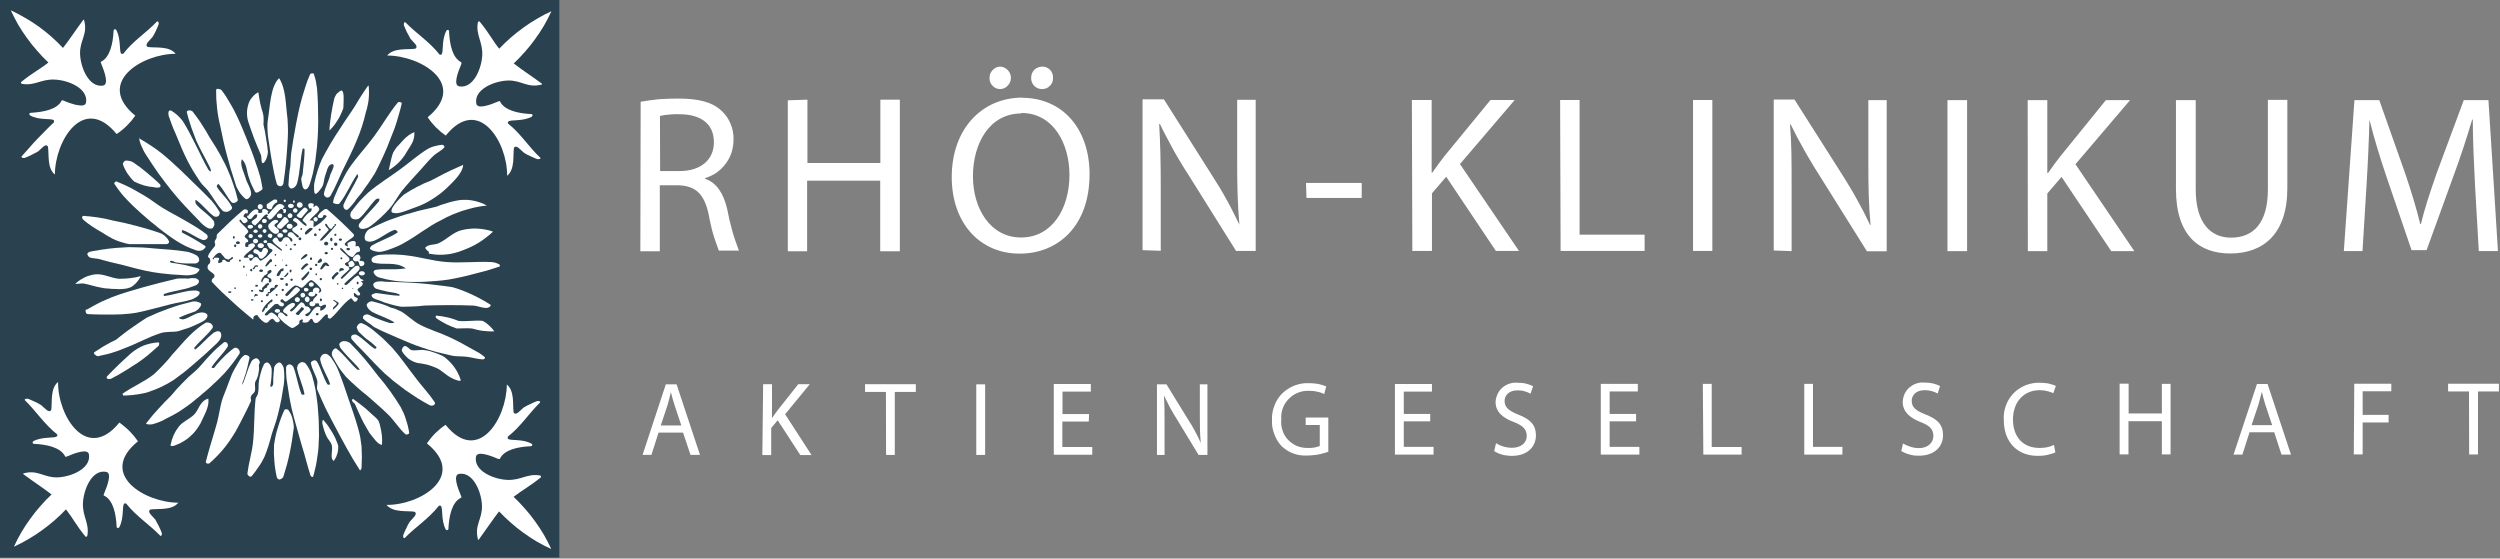 <svg version="1.2" xmlns="http://www.w3.org/2000/svg" viewBox="0 0 1580 353" width="1580" height="353">
	<rect x="0" y="0" width="1580" height="353" fill="#808080" stroke="none"/>
	<title>RHOEN-KLINIKUM_AG_LOGO-svg</title>
	<style>
		.s0 { fill: #2a4250 } 
		.s1 { fill: #ffffff } 
	</style>
	<path id="Layer" class="s0" d="m0 0h353.5v352.4h-353.5z"/>
	<g id="Layer">
		<path id="Layer" fill-rule="evenodd" class="s1" d="m48.1 66.3q-1.1-0.3-2.1-0.6-1-0.3-2-0.6-1.1-0.4-2.1-0.8-1-0.4-2-0.8c-0.6-0.3-0.7 0-0.9 0-2.7 5.6-11.2 7.3-19.5 7.8-1.3 0-1.1 1.3-0.4 1.7 6.1 3.3 13.7 1.5 15 3.1 0 0 0 1 0 1.2q-2.7 2.5-5.3 5.2-2.6 2.6-5.2 5.3-2.6 2.7-5 5.5-2.5 2.7-4.9 5.5c-0.5 0.9 1.1 1.2 1.9 1q1.1-0.4 2.2-0.9 1.1-0.5 2.1-1 1.1-0.5 2.1-1.1 1.1-0.5 2.1-1.1c2-1.6 4.9-5.6 6.2-3 0.8 4.5-0.7 13.6 4.4 17.6 0-21.3 18.1-51 39-25.6q1.8-1.1 3.4-2.5 1.6-1.3 3.1-2.8 1.4-1.4 2.8-3 1.3-1.6 2.5-3.3c-25.4-20.7 4.2-39.1 25.5-39.1-4-5.1-13.1-3.6-17.6-4.3-2.5-1.4 1.4-4.3 3-6.3q0.6-0.9 1.1-1.9 0.5-1 1-2 0.4-1 0.9-2 0.4-1 0.8-2c0.3-0.8 0-2.3-1-1.9-6.7 7.1-15.2 12.3-21.3 20.4 0 0-1 0-1.2 0-1.6-1.3 0-9-3.2-15q-0.1-0.3-0.4-0.4-0.3-0.1-0.6-0.1-0.3 0.1-0.5 0.3-0.1 0.3-0.2 0.6c-0.4 8.4-2.4 16.7-7.7 19.5-0.3 0-0.6 0.3-0.3 0.9 2.3 5.6 5.2 13.6 1.3 14.3-8.8 1.4-14.2-11.2-14.5-20-0.3-8.7 5.1-12.4 2.5-21.5q-0.1-0.1-0.1-0.1-0.1-0.1-0.2-0.1 0 0-0.1 0.1-0.1 0-0.1 0.1c-5.6 7.6-8.4 12.1-12.8 17.7q-3.5-3.7-7.3-7.1-3.9-3.4-8-6.4-4.2-3-8.6-5.5-4.4-2.6-9.1-4.8 2.2 4.7 4.7 9.1 2.6 4.4 5.6 8.5 3 4.2 6.4 8 3.3 3.9 7.1 7.4c-5.6 4.5-9.5 6.1-17.2 12.3-0.4 0.4 0 1.1 0.5 1.2 8.1 1.4 12-3.1 20.6-2.7 8.6 0.3 21.3 5.5 19.9 14.5-0.4 2.1-2.9 2.2-6.1 1.5"/>
		<path id="Layer" fill-rule="evenodd" class="s1" d="m281.8 85.6c20.6-25.5 39 4.2 38.7 25.5 5.1-4.1 3.6-13.1 4.3-17.6 1.4-2.5 4.3 1.4 6.3 3q1 0.6 2 1.2 1.1 0.5 2.1 1 1.1 0.6 2.2 1 1.1 0.5 2.2 0.9c0.7 0 2.4 0 1.9-0.9-7.1-6.5-12.3-15.2-20.4-21.6q-0.1-0.1-0.1-0.3 0-0.1 0-0.3 0-0.1 0-0.3 0-0.1 0.1-0.2c1.2-1.7 8.9 0 14.9-3.2 0.7-0.4 0.9-1.7-0.3-1.7-8.4-0.4-16.8-2.4-19.6-7.8 0-0.3-0.3-0.5-0.9-0.3-5.6 2.4-13.6 5.3-14.2 1.4-1.5-8.8 11.1-14.2 19.9-14.5 8.7-0.3 12.4 5 21.6 2.5q0-0.1 0-0.1 0.1-0.1 0.1-0.2 0 0-0.1-0.1 0-0.1 0-0.1c-7.6-5.6-12.2-8.4-17.8-12.8q3.7-3.5 7.1-7.4 3.4-3.8 6.4-8 3-4.1 5.6-8.5 2.6-4.5 4.7-9.1-4.6 2.1-9 4.7-4.5 2.6-8.6 5.6-4.2 3-8 6.3-3.9 3.4-7.4 7.1c-4.4-5.5-6.1-9.5-12.3-17.1-0.3-0.5-1.1 0-1.2 0.5-1.4 8 3.1 12 2.8 20.6-0.4 8.5-5.6 21.3-14.5 19.8-4-0.6-1.1-8.5 1.3-14.2 0-0.6 0-0.8 0-1-5.6-2.7-7.4-11.1-7.8-19.5q0.1-0.3-0.1-0.6-0.2-0.3-0.6-0.4-0.3 0-0.6 0.1-0.3 0.2-0.4 0.5c-3.3 6.2-1.5 13.8-3.2 15q-0.1 0.1-0.2 0.1-0.2 0-0.3 0-0.2 0-0.3 0-0.2 0-0.3-0.1c-6.3-8.1-14.8-13.4-21.6-20.4-0.9-0.4-1.1 1.1-0.9 2q0.4 1.1 0.9 2.1 0.5 1.1 1 2.2 0.5 1 1.1 2 0.5 1.1 1.1 2.1c1.6 2 5.6 4.9 3 6.3-4.5 0.7-13.6-0.8-17.7 4.3 21.4 0 51.1 18.1 25.6 39q1.2 1.8 2.5 3.4 1.4 1.6 2.8 3.1 1.5 1.4 3.1 2.8 1.6 1.3 3.4 2.5"/>
		<path id="Layer" fill-rule="evenodd" class="s1" d="m269.9 280.3c25.4 20.6-4.2 39-25.6 38.8 4.1 5 13.2 3.6 17.6 4.3 2.6 1.4-1.3 4.3-2.9 6.3q-0.6 1-1.2 2-0.5 1-1 2.1-0.6 1.1-1 2.1-0.5 1.1-0.9 2.2c-0.3 0.8 0 2.4 0.9 1.9 6.7-6.9 15.2-12.2 21.6-20.4 0 0 1 0 1.1 0 1.7 1.3 0 8.9 3.2 15q0.2 0.2 0.4 0.4 0.3 0.1 0.6 0 0.3 0 0.5-0.2 0.2-0.3 0.2-0.6c0.4-8.4 2.3-16.7 7.7-19.5 0.4 0 0.7-0.3 0.4-1-2.4-5.6-5.3-13.5-1.4-14.2 8.8-1.5 14.2 11.2 14.5 19.9 0.4 8.7-5 12.4-2.5 21.6q0 0.1 0.1 0.1 0.1 0 0.2 0 0 0 0.1 0 0.1 0 0.1-0.1c5.6-7.7 8.5-12.2 12.8-17.8q3.5 3.7 7.4 7.1 3.8 3.4 8 6.4 4.1 3 8.5 5.6 4.5 2.6 9.1 4.7-2.1-4.6-4.7-9.1-2.6-4.4-5.6-8.5-3-4.2-6.4-8-3.4-3.9-7.1-7.4c5.6-4.4 9.5-6.1 17.2-12.3 0.4-0.4 0-1-0.5-1.2-8-1.4-12 3.1-20.5 2.8-8.6-0.3-21.5-5.6-20-14.6 0.7-3.9 8.6-1 14.3 1.4 0.6 0 0.8 0 0.9-0.3 2.8-5.6 11.2-7.4 19.5-7.8q0.3 0 0.6-0.2 0.2-0.2 0.3-0.5 0-0.3-0.1-0.5-0.1-0.3-0.4-0.4c-6.1-3.3-13.7-1.6-15-3.2 0 0 0-1 0-1.2 8.2-6.4 13.4-14.8 20.4-21.6 0.5-0.8-1.1-1.2-1.9-0.9q-1.1 0.4-2.2 0.9-1.1 0.5-2.1 1-1.1 0.5-2.1 1-1.1 0.6-2.1 1.2c-2 1.6-4.9 5.6-6.3 3-0.7-4.5 0.8-13.5-4.3-17.6 0 21.3-18.1 51-38.7 25.5q-1.8 1.2-3.4 2.5-1.6 1.4-3.1 2.8-1.5 1.5-2.8 3.1-1.3 1.6-2.5 3.3"/>
		<path id="Layer" fill-rule="evenodd" class="s1" d="m75.5 267c-20.7 25.5-39.1-4.2-38.8-25.6-5.1 4.1-3.6 13.2-4.3 17.6-1.4 2.6-4.3-1.3-6.3-2.9q-1-0.6-2-1.2-1.1-0.5-2.1-1-1.1-0.6-2.2-1-1-0.5-2.1-0.9c-0.9 0-2.4 0-2 0.9 7 6.8 12.3 15.2 20.4 21.6q0.1 0.1 0.1 0.3 0.1 0.1 0.1 0.3 0 0.1-0.1 0.2 0 0.2-0.1 0.3c-1.2 1.7-8.8 0-15 3.2-0.6 0.4-0.8 1.7 0.4 1.7 8.5 0.4 16.8 2.4 19.6 7.8 0 0.3 0.3 0.5 0.9 0.3 5.6-2.4 13.6-5.3 14.2-1.4 1.5 8.8-11.1 14.2-19.8 14.5-8.7 0.3-12.5-5.1-21.6-2.5q-0.1 0-0.1 0.1-0.1 0.1-0.1 0.2 0 0 0.1 0.1 0 0.1 0.1 0.1c7.6 5.6 12.1 8.4 17.8 12.8q-3.8 3.5-7.1 7.4-3.4 3.8-6.4 8-3 4.1-5.6 8.5-2.6 4.5-4.7 9.1 4.6-2.1 9-4.7 4.4-2.5 8.5-5.5 4.2-3 8-6.3 3.9-3.4 7.4-7.1c4.4 5.6 6.1 9.6 12.3 17.2 0.3 0.4 1 0 1.2-0.5 1.4-8-3.1-12-2.8-20.6 0.4-8.6 5.6-21.4 14.6-19.8 3.9 0.6 1 8.4-1.4 14.2-0.3 0.6 0 0.8 0.3 0.9 5.6 2.8 7.4 11.2 7.8 19.5q0 0.3 0.2 0.6 0.2 0.2 0.5 0.3 0.3 0 0.5-0.1 0.3-0.1 0.5-0.4c3.2-6.1 1.5-13.7 3.2-15q0.1 0 0.3 0 0.1-0.1 0.2-0.1 0.2 0 0.3 0.1 0.2 0 0.3 0c6.4 8.1 14.9 13.4 21.6 20.4 0.8 0.5 1.2-1.1 0.9-1.9q-0.4-1.1-0.9-2.2-0.5-1.1-1-2.1-0.5-1.1-1.1-2.1-0.5-1-1.1-2c-1.6-2-5.6-4.9-3-6.3 4.5-0.7 13.5 0.8 17.6-4.3-21.3 0-51-18.2-25.5-38.8q-1.2-1.7-2.5-3.3-1.4-1.6-2.8-3.1-1.5-1.5-3.1-2.8-1.6-1.4-3.3-2.6"/>
		<path id="Layer" fill-rule="evenodd" class="s1" d="m245.7 107.5c2.7-12.2 2.2-10.3 5.1-14.6 1.9-1.5 5.5-7.3 11.1-9.4 0 5.6-1.4 6.9-5.1 12.9q-0.9 1.7-2.2 3.3-1.2 1.6-2.6 3-1.4 1.4-3 2.6-1.6 1.3-3.3 2.2z"/>
		<path id="Layer" fill-rule="evenodd" class="s1" d="m208.2 82.6q0.1-2.6 0.4-5.2 0.3-2.5 0.7-5.1 0.4-2.6 0.9-5.1 0.5-2.6 1.1-5.1 0.3-0.8 0.7-1.5 0.4-0.8 0.9-1.4 0.6-0.6 1.3-1.1 0.6-0.5 1.4-0.9c2.1 0 1.6 5.9 1.4 11.1q-0.7 2-1.6 3.9-0.9 2-2 3.7-1.1 1.8-2.4 3.5-1.3 1.6-2.8 3.1"/>
		<path id="Layer" fill-rule="evenodd" class="s1" d="m248 134.5c-2.6-1.8 3.9-8.6 7.4-11.6q2-1.3 4-2.5 2.1-1.2 4.2-2.3 2.1-1.1 4.2-2.1 2.2-1 4.4-1.8c6.8-3.4 7.8-4.5 20.5-10 0 4.6-5.9 10.4-10.1 14.4q-1.9 1.8-3.9 3.4-1.9 1.5-4 2.9-2.1 1.4-4.4 2.7-2.2 1.2-4.5 2.2c-13 4.9-14.3 5.6-18.1 4.5"/>
		<path id="Layer" fill-rule="evenodd" class="s1" d="m268.8 156.5c1.9-2.3 5.6-1.5 8.5-2.8 5.1-2.4 9.2-7.1 14.7-8.3q2.4-0.6 4.9-0.8 2.5-0.3 5-0.1 2.4 0.1 4.9 0.6 2.4 0.4 4.8 1.3-2.1 2-4.4 3.7-2.2 1.8-4.7 3.3-2.4 1.5-5 2.7-2.6 1.2-5.3 2.2-2.4 1-5 1.6-2.5 0.7-5.1 0.9-2.6 0.3-5.2 0.2-2.6-0.1-5.2-0.6c-1.7-0.3 0-0.8-0.8-1.4-0.8-0.5-2.2-1.8-2.1-2.5z"/>
		<path id="Layer" fill-rule="evenodd" class="s1" d="m275.9 199.5q1.7 0.2 3.5 0.4 1.8 0.3 3.5 0.7 1.8 0.4 3.5 1 1.7 0.5 3.3 1.2c5.1 0.6 10.4-0.6 15.4 0q1.1 0.6 2.1 1.3 1 0.8 1.9 1.6 0.9 0.9 1.8 1.8 0.8 0.9 1.5 1.9-1.7 0.1-3.5 0-1.8-0.1-3.6-0.3-1.8-0.2-3.5-0.6-1.8-0.4-3.5-0.9c-3.3-0.3-5.6 0-9.7 0q-1.7-0.6-3.4-1.3-1.7-0.7-3.3-1.5-1.6-0.8-3.2-1.8-1.6-0.9-3.1-2c-0.4-0.2-0.2-1.6 0-1.6"/>
		<path id="Layer" fill-rule="evenodd" class="s1" d="m255.9 218.7c1.7 0 2.7 2.2 4.3 2.6 2.7 0.5 5.6-0.5 8.1 0q1.7 0.2 3.3 0.6 1.5 0.4 3.1 1 1.6 0.5 3.1 1.2 1.5 0.6 2.9 1.4 1.8 1.4 3.4 3 1.6 1.6 2.9 3.4 1.4 1.9 2.4 3.9 1 2 1.7 4.1c0.7 1.8-3.9 0-5.5-0.9-3.6-1.7-6.3-4.9-9.9-6.5q-1.4-0.6-2.8-1.1-1.4-0.5-2.8-0.9-1.5-0.3-2.9-0.6-1.5-0.3-3-0.4-1.6-0.4-3-1-1.5-0.7-2.8-1.6-1.3-1-2.3-2.2-1.1-1.1-1.9-2.5c-0.8-1.1 0.5-3.4 1.8-3.6"/>
		<path id="Layer" fill-rule="evenodd" class="s1" d="m223.3 252.2q2 1.4 3.9 2.9 2 1.6 3.9 3.1 1.8 1.6 3.6 3.3 1.9 1.6 3.6 3.3 0.4 0.4 0.7 0.9 0.2 0.4 0.5 0.9 0.2 0.5 0.3 1 0.2 0.5 0.3 1 0.4 1.5 0.7 3.1 0.3 1.5 0.5 3.1 0.1 1.6 0.2 3.2 0 1.6-0.1 3.1c-2.6 0-5.5-4.6-7.9-7.5q-1.3-2.2-2.5-4.3-1.3-2.2-2.4-4.5-1.1-2.2-2.1-4.5-1-2.3-2-4.6c-0.4-0.9-1.5-1.3-1.9-2.2-0.4-0.9 0.3-1.6 0.7-1.3z"/>
		<path id="Layer" fill-rule="evenodd" class="s1" d="m204.4 265.5q1.5 1.7 2.9 3.6 1.3 1.9 2.5 3.9 1.2 2 2.2 4.1 0.9 2.1 1.7 4.3 0.1 1.2 0 2.5-0.1 1.3-0.4 2.5-0.4 1.3-0.9 2.5-0.6 1.1-1.3 2.2c-0.3 0.6-1.3-0.9-1.4-1.7-0.4-2.6 0.6-5.5 0-7.9-0.5-2.3-2.5-3.8-3.4-5.9q-0.4-0.9-0.8-1.9-0.4-1-0.7-2-0.3-1-0.6-2.1-0.2-1-0.5-2c0-0.7 0-2.8 0.7-2.1z"/>
		<path id="Layer" fill-rule="evenodd" class="s1" d="m182.3 259.1q0.8 1.2 1.5 2.6 0.6 1.3 1 2.7 0.4 1.5 0.6 2.9 0.3 1.5 0.3 3-0.5 3.9-1.1 7.7-0.6 3.9-1.4 7.7-0.8 3.9-1.8 7.7-1 3.7-2.2 7.5-0.1 0.4-0.3 0.7-0.3 0.4-0.6 0.7-0.3 0.2-0.7 0.4-0.3 0.2-0.7 0.3-0.3 0-0.6 0-0.3-0.1-0.6-0.3-0.2-0.1-0.4-0.4-0.2-0.2-0.3-0.5-0.6-2.5-1-5.1-0.4-2.6-0.6-5.2-0.2-2.5-0.3-5.1 0-2.6 0.1-5.2 0.4-2.9 1-5.7 0.6-2.8 1.5-5.5 0.8-2.8 1.8-5.5 1-2.7 2.2-5.3c0.3-0.8 2.2-0.7 2.6 0"/>
		<path id="Layer" fill-rule="evenodd" class="s1" d="m122.5 262.2c3.3-3.2 3.6-8.6 9.1-10.3 1 4.9-2.7 10.7-4.9 15.7q-1.3 2.3-2.9 4.4-1.6 2.1-3.6 3.8-1.9 1.8-4.2 3.1-2.2 1.4-4.7 2.3c-1 0.6-3.7 1.3-3.5 0q0.3-1.5 0.8-3.1 0.5-1.5 1.1-3 0.7-1.5 1.5-2.9 0.9-1.4 1.9-2.7c2.5-3.1 6.6-4.6 9.5-7.4"/>
		<path id="Layer" fill-rule="evenodd" class="s1" d="m100.2 216.4q-2.4 0.1-4.7 0.6-2.3 0.5-4.5 1.3-2.2 0.9-4.2 2.1-2 1.2-3.8 2.7c-5.3 4.7-10.4 9.6-15.2 14.6-0.4 0.4-0.6 1.4 0 1.6q0.3 0.2 0.6 0.2 0.3 0.1 0.6 0.1 0.4 0 0.7-0.1 0.3 0 0.6-0.2 2.1-1.1 4.3-2.3 2.1-1.2 4.2-2.5 2.1-1.2 4.1-2.6 2.1-1.3 4.1-2.6 1.8-1.2 3.5-2.5 1.7-1.3 3.3-2.6 1.7-1.4 3.2-2.8 1.6-1.4 3.2-2.8c0.5-0.6 0.6-2.3 0-2.2z"/>
		<path id="Layer" fill-rule="evenodd" class="s1" d="m48.1 178.9q1.2-1.1 2.6-2 1.4-0.9 3-1.7 1.5-0.7 3.1-1.1 1.6-0.5 3.3-0.7c5.2-0.6 10.2 2.5 15.4 2.8q1.7 0 3.4-0.1 1.7-0.1 3.4-0.3 1.7-0.2 3.4-0.5 1.7-0.4 3.3-0.8-0.5 1-1.1 2-0.6 0.9-1.4 1.8-0.7 0.9-1.6 1.6-0.8 0.8-1.8 1.4-1 0.5-2.1 0.8-1 0.3-2.1 0.4-1.1 0.2-2.2 0.2-1.1 0.1-2.2 0-1.4 0-2.8-0.1-1.4 0-2.8-0.2-1.4-0.1-2.8-0.2-1.4-0.2-2.7-0.5c-3.6-0.6-7-1.9-10.5-2.5-1.6-0.3-6.3 0.8-5-0.3"/>
		<path id="Layer" fill-rule="evenodd" class="s1" d="m52.3 136.4q2.3 0.2 4.7 0.4 2.4 0.3 4.7 0.6 2.3 0.4 4.7 0.8 2.3 0.5 4.6 1.1 3.8 0.7 7.7 1.6 3.8 0.9 7.6 1.9 3.7 1 7.5 2.1 3.7 1.1 7.4 2.4 0.9 0.3 1.8 0.9 0.8 0.5 1.5 1.2 0.7 0.7 1.3 1.4 0.6 0.8 1 1.7c0.5 0.8-0.9 1.9-1.7 1.8-7.9 0-15.9 0-23.3 0q-2.3-0.4-4.5-1.1-2.2-0.6-4.3-1.5-2.1-0.9-4.1-2.1-2-1.1-3.9-2.4-1.6-0.9-3.3-1.9-1.6-0.9-3.2-2-1.5-1.1-3.1-2.2-1.5-1.1-2.9-2.4c-0.6-0.4-1-2.1 0-2.1"/>
		<path id="Layer" fill-rule="evenodd" class="s1" d="m78.7 101.7q0.7-0.2 1.4-0.2 0.8 0 1.5 0.2 0.7 0.1 1.4 0.3 0.7 0.3 1.3 0.7 2.2 1.5 4.4 3.1 2.1 1.7 4.2 3.4 2.1 1.7 4.1 3.5 2.1 1.8 4 3.7c0.5 0.4 0.7 1.6 0 1.9q-0.4 0.2-0.9 0.2-0.4 0.1-0.9 0.1-0.5 0-0.9-0.1-0.5 0-0.9-0.2-1.6-0.1-3.3-0.4-1.6-0.3-3.1-0.7-1.6-0.5-3.1-1.1-1.6-0.6-3-1.3-1.2-1.1-2.2-2.3-1-1.2-1.9-2.5-0.9-1.3-1.6-2.7-0.8-1.4-1.3-2.9-0.2-0.4-0.2-0.7 0-0.4 0.1-0.7 0.2-0.4 0.4-0.6 0.2-0.3 0.6-0.5"/>
		<path id="Layer" fill-rule="evenodd" class="s1" d="m163.3 58.3q-1.2 0.6-2.2 1.4-1 0.9-1.8 1.9-0.9 1-1.5 2.2-0.6 1.1-0.9 2.4-0.4 1.3-0.6 2.6-0.2 1.4-0.2 2.7 0 1.4 0.2 2.7 0.2 1.4 0.6 2.7 0.9 2.6 1.8 5.3 0.9 2.7 1.9 5.3 1 2.6 2.1 5.2 1 2.6 2.2 5.2c0.6 1.7 0 5.9 1.5 5.1 1.6-0.8 2.9-4.7 2.9-7.2q-0.3-2.2-0.5-4.3-0.3-2.2-0.7-4.4-0.3-2.1-0.7-4.2-0.4-2.2-0.9-4.3 0.1-0.9 0.1-1.8 0-0.8 0-1.7 0-0.9-0.1-1.8-0.1-0.9-0.3-1.7-0.5-1.7-1-3.3-0.4-1.6-0.8-3.3-0.3-1.7-0.6-3.3-0.3-1.7-0.5-3.4z"/>
		<path id="Layer" fill-rule="evenodd" class="s1" d="m231.6 192.7q0.2-0.5 0.6-0.9 0.3-0.4 0.8-0.7 0.4-0.3 0.9-0.5 0.5-0.1 1.1-0.2 1.6 0.4 3.1 0.8 1.6 0.4 3.1 0.9 1.6 0.5 3.1 1.1 1.5 0.6 2.9 1.3 0.9 0.2 1.7 0.4 0.8 0.3 1.6 0.6 0.8 0.3 1.5 0.7 0.8 0.3 1.6 0.7c4 2.4 7.4 6 11.6 8.2 6 3.2 12.7 5.1 18.9 8 4.9 2.3 9.8 4.9 14.6 7.7q1 0.5 2 1.1 1 0.5 2 1.1 0.9 0.7 1.9 1.3 0.9 0.7 1.8 1.4c0.4 0.4-0.4 1.4-1 1.4-3.4 0-6.8-1.2-10.2-1.6-3.5-0.5-6.9 0-10.3-0.9q-2.3-0.5-4.6-1.1-2.3-0.5-4.6-1.1-2.3-0.7-4.6-1.3-2.2-0.7-4.5-1.5c-5.1-1.7-10.1-3.8-15.1-6-4.9-2.1-9.6-4.1-14.3-6.5q-0.5-0.2-0.9-0.5-0.4-0.3-0.8-0.6-0.4-0.3-0.7-0.6-0.4-0.3-0.8-0.6-0.6-0.4-1.2-0.8-0.6-0.3-1.2-0.8-0.5-0.4-1.1-0.9-0.5-0.5-1-1c-0.4-0.7 0-1.7 0.8-2.2q0.3-0.1 0.6-0.2 0.3-0.1 0.6-0.2 0.3 0 0.6 0 0.3 0 0.6 0.1 0.4 0.1 0.7 0.3 0.4 0.1 0.7 0.3 0.3 0.1 0.6 0.3 0.4 0.2 0.7 0.4 1.3 0.6 2.7 1.1 1.4 0.6 2.8 1.1 1.4 0.5 2.8 1 1.4 0.4 2.8 0.9c0.8 0 3.3 0 2.5-0.6-4.3-2.7-9.3-4.1-13.9-6.5q-0.3-0.2-0.6-0.5-0.4-0.2-0.7-0.5-0.3-0.2-0.6-0.6-0.2-0.3-0.5-0.6c-0.5-0.7-1.2-1.7-0.8-2.5"/>
		<path id="Layer" fill-rule="evenodd" class="s1" d="m230.6 151.3q-0.2-0.9-0.1-1.9 0.1-0.9 0.5-1.8 0.4-0.8 1-1.6 0.6-0.7 1.4-1.2 3.2-1.6 6.5-3.1 3.2-1.5 6.6-2.8 3.4-1.3 6.8-2.4 3.4-1.1 6.9-2c4.8-1.6 10.3-2.5 15.7-3.9q1.4-0.6 2.8-1.1 1.5-0.5 3-0.9 1.4-0.5 2.9-0.9 1.5-0.4 3-0.7 2.5-0.6 5.1-0.7 2.6-0.1 5.2 0.3 2.5 0.4 5 1.2 2.5 0.8 4.8 2.1-3.9 0.4-7.6 1.2-3.7 0.9-7.4 2-3.6 1.2-7.2 2.7-3.5 1.5-6.8 3.4c-8.2 3.9-15.3 10-23.3 14.3q-1.6 1-3.4 1.8-1.7 0.8-3.6 1.5-1.8 0.7-3.6 1.3-1.9 0.6-3.8 1-0.9 0.1-1.8 0.1-0.9-0.1-1.8-0.3-0.9-0.2-1.8-0.5-0.8-0.4-1.6-0.9c-0.6-0.5 0.3-1.8 1-2.3 5.2-3.1 11.1-4.8 16.2-8.2 0.7-0.5-1.2-2-1.9-1.7-5 1.7-8.9 5.6-13.8 7.2-1.6 0.5-4.4 0.3-4.8-1.2"/>
		<path id="Layer" fill-rule="evenodd" class="s1" d="m235.1 163.2q-0.2 0.3-0.3 0.7 0 0.4 0.1 0.8 0.1 0.3 0.3 0.7 0.2 0.3 0.6 0.5c6.7 2 14-1 20.7 3.7-9 1.3-12.7 0-18.8 0.9-0.8 0-1.9 1-1.6 1.7q0.2 0.5 0.5 1 0.4 0.5 0.8 0.9 0.4 0.4 0.9 0.7 0.5 0.3 1.1 0.5 1.9 0.5 3.9 1 2 0.5 4.1 0.8 2 0.4 4 0.6 2.1 0.2 4.1 0.3 3.5 0.2 7 0.2 3.5 0 7-0.2 3.5-0.2 6.9-0.5 3.5-0.3 7-0.8 4.1-0.7 8.1-1.6 4.1-0.9 8.1-2 4.1-1 8.1-2.1 4-1.2 7.9-2.5c0.4 0 0.4-1.2 0-1.4q-0.6-0.3-1.3-0.6-0.7-0.3-1.4-0.5-0.7-0.1-1.4-0.3-0.7-0.1-1.4-0.1c-9.4-0.4-18.7 0.7-27.9 0-9.2-0.7-16.8-3.3-25.4-4.2q-2-0.3-4.1-0.4-2-0.1-4-0.2-2.1 0-4.1 0-2 0.1-4 0.2-0.8 0-1.6 0.2-0.7 0.1-1.4 0.4-0.8 0.2-1.4 0.6-0.7 0.4-1.2 1"/>
		<path id="Layer" fill-rule="evenodd" class="s1" d="m235.9 179.9c0-0.9 1.1-1.6 2-1.8q0.7-0.2 1.4-0.2 0.7-0.1 1.4-0.1 0.7 0 1.4 0.1 0.7 0 1.4 0.2 5.3 0 10.7 0.3 5.3 0.2 10.6 0.6 5.3 0.4 10.6 1.1 5.3 0.6 10.6 1.4 3.2 0.9 6.3 2.1 3.1 1.2 6.1 2.6 3 1.4 5.9 3 2.9 1.6 5.7 3.4c0.4 0 0 1.1-0.7 1.4q-0.2 0.2-0.5 0.3-0.2 0.1-0.5 0.2-0.3 0-0.6 0.1-0.3 0-0.5 0c-2.8 0-5.6-1.4-8.4-1.5-10.2-0.4-20.4-0.3-30.5 0q-1.9 0.2-3.8 0.4-1.9 0.1-3.8 0.2-1.9 0.1-3.8 0.1-1.8 0.1-3.7 0-1.8-0.3-3.4-0.7-1.7-0.4-3.4-0.9-1.7-0.5-3.3-1-1.7-0.6-3.3-1.3c-1.6-0.6-3.7-0.9-4.7-2.4-1-1.5 0.9-1.7 1.8-2.1 0.8-0.4 1.7 0 2.5 0 4.3 0.5 8.6 1.4 12.9 1.5 0.3 0 0.4-0.8 0-0.9q-0.6-0.2-1.1-0.4-0.6-0.2-1.1-0.4-0.6-0.1-1.2-0.2-0.5-0.1-1.1-0.2-1.3-0.2-2.5-0.4-1.3-0.3-2.5-0.6-1.3-0.3-2.5-0.6-1.3-0.3-2.5-0.7-0.4-0.2-0.7-0.4-0.4-0.3-0.6-0.6-0.3-0.4-0.4-0.8-0.2-0.4-0.2-0.8z"/>
		<path id="Layer" fill-rule="evenodd" class="s1" d="m225.4 207.3q0.1-0.4 0.2-0.8 0.2-0.5 0.4-0.9 0.3-0.3 0.6-0.7 0.3-0.3 0.7-0.5c0.8-0.5 1.8 0 2.6 0.4q0.8 0.4 1.6 0.8 0.8 0.5 1.5 1 0.7 0.4 1.5 1 0.7 0.5 1.4 1.1 1.6 1.3 3.1 2.6 1.6 1.3 3.1 2.7 1.5 1.4 2.9 2.9 1.5 1.4 2.9 2.9c5.5 6.2 10.2 13.2 15.3 19.7 3.8 5 8.1 9.5 11.6 14.8 0.3 0.5 0 1.5-0.8 1.8q-0.3 0.1-0.6 0.2-0.3 0.1-0.6 0.1-0.3 0-0.6-0.1-0.4-0.1-0.6-0.2-2-1.1-4-2.2-1.9-1.1-3.8-2.3-1.9-1.2-3.8-2.5-1.8-1.2-3.7-2.5-1.7-1.2-3.3-2.5-1.7-1.2-3.3-2.5-1.7-1.3-3.2-2.7-1.6-1.3-3.2-2.7c-5-4.7-9.6-9.8-14.3-14.7q-1-0.9-1.8-1.8-0.9-0.8-1.7-1.7-0.9-0.9-1.7-1.9-0.8-0.9-1.6-1.8-0.2-0.3-0.2-0.5-0.1-0.3-0.1-0.6 0-0.3 0.1-0.5 0-0.3 0.2-0.5 0.3-0.3 0.7-0.5 0.4-0.2 0.8-0.2 0.4-0.1 0.8-0.1 0.4 0.1 0.8 0.2c4.3 2.4 7.5 6.3 11.6 8.9 0.4 0 1.3-0.7 1-1.1q-0.7-0.7-1.6-1.5-0.8-0.7-1.6-1.4-0.8-0.7-1.7-1.3-0.9-0.7-1.8-1.3c-1.3-1.3-2.8-2.4-4-3.7q-0.3-0.3-0.6-0.6-0.2-0.3-0.4-0.7-0.2-0.3-0.3-0.7-0.1-0.4-0.2-0.7"/>
		<path id="Layer" fill-rule="evenodd" class="s1" d="m214.4 217.9c0-1.2 1.4-2.2 2.6-2.3q0.6 0 1.2 0 0.7 0.1 1.3 0.3 0.6 0.2 1.1 0.5 0.6 0.3 1 0.8 2.4 2.4 4.6 4.8 2.2 2.5 4.4 5 2.1 2.6 4.2 5.2 2.1 2.6 4.1 5.3 2 2.3 3.9 4.7 1.9 2.4 3.7 4.9 1.8 2.5 3.5 5.1 1.7 2.6 3.3 5.2 1 1.9 1.9 3.9 0.8 1.9 1.4 4 0.7 2 1.2 4.1 0.5 2 0.8 4.2c0 0.8-1.8 1.4-2.4 0.8-4.2-3.7-7.1-8.8-11.2-12.7-4.1-4-8.7-7.9-13-11.7q-1.8-1.4-3.5-2.8-1.7-1.4-3.3-2.9-1.7-1.5-3.3-3-1.6-1.5-3.2-3.1-1.2-1.4-2.4-3-1.2-1.5-2.3-3.2-1-1.6-2-3.3-1-1.7-1.9-3.4-0.2-0.4-0.3-0.8-0.1-0.5-0.1-0.9 0-0.4 0.1-0.9 0.1-0.4 0.3-0.8c0.4-0.9 1.7-2.2 2.5-1.6 5 3.8 8.5 9.2 13.2 13.3 0.4 0.3 1.9 0 1.6 0-3.1-4.1-7-7.3-10.2-11.2-1-1.3-2.6-2.6-2.6-4.2"/>
		<path id="Layer" fill-rule="evenodd" class="s1" d="m204.2 223.9q-0.5 0.3-0.8 0.7-0.4 0.4-0.6 0.9-0.3 0.4-0.4 1-0.1 0.5 0 1c1.2 5.6 4.6 10 6.2 15.2 0 0.6-1.5 0.6-1.8 0-2.5-4.3-3.8-9.3-6.2-13.7-0.4-0.7-1.1-1.4-1.9-1.3-0.7 0.1-2.3 0.8-2.2 1.7 0.6 4 3.1 7.4 4 11.2 0.4 1.8-0.5 3.9 0 5.6q1.2 2.9 2.5 5.8 1.3 3 2.7 5.9 1.4 2.8 2.9 5.7 1.5 2.8 3 5.7c5 9.4 10 18.9 15.8 27.8 0.3 0.6 1.1-0.9 1.1-1.5q0.1-1.7 0.1-3.4 0.1-1.7 0.1-3.3 0-1.7-0.1-3.4 0-1.7-0.1-3.4-0.2-1.4-0.4-2.8-0.2-1.4-0.4-2.8-0.3-1.4-0.6-2.8-0.3-1.3-0.7-2.7c-1.8-6.7-4.2-13.1-6.4-19.6-1.9-5.6-3.7-11.2-6-16.8q-0.4-0.9-0.8-1.9-0.4-0.9-0.9-1.8-0.5-1-1.1-1.9-0.5-0.8-1.1-1.7-0.3-0.5-0.6-0.9-0.4-0.5-0.7-0.9-0.4-0.5-0.9-0.8-0.4-0.4-0.9-0.7-0.3-0.2-0.7-0.3-0.3-0.1-0.7-0.1-0.4 0-0.7 0.1-0.4 0.1-0.7 0.2z"/>
		<path id="Layer" fill-rule="evenodd" class="s1" d="m187.9 232.2q0-0.5 0.1-0.9 0.2-0.5 0.4-0.9 0.3-0.4 0.7-0.7 0.3-0.3 0.8-0.6 0.3-0.1 0.7-0.2 0.4-0.1 0.8 0 0.4 0.1 0.8 0.2 0.4 0.2 0.7 0.4 0.7 0.9 1.4 1.8 0.6 0.9 1.1 1.9 0.6 1 1 2 0.4 1 0.8 2.1 0.6 2.2 1.2 4.5 0.5 2.3 1 4.6 0.4 2.3 0.7 4.6 0.4 2.4 0.6 4.7 0.3 3.3 0.5 6.6 0.3 3.3 0.3 6.6 0.1 3.3 0.1 6.6-0.1 3.3-0.3 6.6-0.1 2.5-0.5 4.9-0.3 2.4-0.7 4.8-0.4 2.4-1 4.7-0.5 2.4-1.2 4.7c0 0.6-1.4 0-1.6-0.5-2.1-6.3-3.5-12.8-5.6-19.2-2.1-7.8-4.5-15.5-6.4-23.3-1-4.5-1.8-9-2.4-13.5q-0.3-1.6-0.5-3.2-0.3-1.5-0.4-3.1-0.1-1.6-0.2-3.1 0-1.6 0-3.2 0.1-0.4 0.3-0.7 0.2-0.3 0.4-0.5 0.3-0.3 0.6-0.4 0.4-0.1 0.7-0.2 0.4 0 0.8 0.1 0.4 0.1 0.7 0.4 0.4 0.2 0.6 0.4 0.3 0.3 0.5 0.7c2.2 5.6 2.8 11.6 5.1 17.1 0 0.6 2 0.7 1.9 0-1-5.6-3.9-11.2-4.8-16.8"/>
		<path id="Layer" fill-rule="evenodd" class="s1" d="m169.5 229.1q-0.4 0-0.8 0-0.4 0-0.8 0.2-0.3 0.1-0.6 0.4-0.3 0.3-0.5 0.6-0.6 1.2-1.1 2.5-0.4 1.2-0.8 2.5-0.4 1.3-0.7 2.6-0.3 1.3-0.5 2.6c-0.5 2.5 0 5.2-0.6 7.7 0 1.5-1.5 2.7-1.6 4.2-1 9-0.6 18.3-1.6 27.3-0.7 6.5-2.7 12.8-3.5 19.3q0 0.3 0 0.6 0.1 0.2 0.2 0.5 0.2 0.2 0.4 0.5 0.2 0.2 0.4 0.3 0.2 0.2 0.4 0.3 0.2 0 0.4 0 0.3 0 0.5 0 0.2-0.1 0.4-0.3 1.1-1.3 2.2-2.8 1.1-1.5 2.1-3 1.1-1.5 2-3.1 0.9-1.5 1.7-3.2 0.7-1.7 1.4-3.6 0.6-1.8 1.2-3.6 0.6-1.8 1.1-3.7 0.5-1.8 1-3.7c1.3-4.1 2.9-8.2 3.9-12.4q0.6-2.3 1.1-4.7 0.5-2.3 1-4.7 0.4-2.4 0.8-4.8 0.4-2.4 0.8-4.8 0.1-1.2 0.2-2.4 0.1-1.2 0.1-2.4 0-1.2-0.1-2.4-0.1-1.2-0.2-2.4-0.1-0.5-0.2-1-0.2-0.4-0.4-0.9-0.2-0.4-0.5-0.8-0.2-0.4-0.5-0.7-0.2-0.2-0.4-0.4-0.2-0.1-0.4-0.2-0.2-0.1-0.5-0.1-0.2 0-0.4 0-0.5 0.3-0.9 0.5-0.4 0.3-0.8 0.7-0.3 0.4-0.6 0.8-0.3 0.4-0.5 0.9-0.1 1.2-0.2 2.4-0.2 1.2-0.2 2.4-0.1 1.1-0.2 2.3 0 1.2 0 2.4c0 1.1 0 2.4-1.2 2.9-1.2 0.4-0.4-1.4-0.4-2q0.2-1.2 0.3-2.3 0.1-1.2 0.2-2.3 0.1-1.2 0.1-2.3 0-1.2 0-2.3-0.1-0.6-0.3-1.2-0.2-0.6-0.5-1.1-0.3-0.5-0.7-1-0.4-0.4-0.9-0.8"/>
		<path id="Layer" fill-rule="evenodd" class="s1" d="m154 224.5c1.3-0.5 3.7 0.3 3.7 1.6q-0.4 2-0.9 4-0.4 2-1 4-0.5 2-1.2 3.9-0.6 2-1.4 3.9c0 0.4 0 1.9 0 1.4 2.1-4.8 3.2-10 5.6-14.6q0.2-0.5 0.5-0.8 0.3-0.4 0.8-0.7 0.4-0.3 0.8-0.5 0.5-0.2 1-0.3c1 0 1.9 1.1 2.2 2.1 0.4 0.9-0.6 1.7-0.5 2.6q0.2 1.3 0.1 2.6-0.1 1.2-0.4 2.5-0.2 1.3-0.7 2.5-0.4 1.2-1.1 2.3c-0.8 1.6 0 3.6-0.3 5.6-0.2 1.9-1.9 2.3-2.5 3.7-0.6 1.4 0 2.1 0 3-2 4.6-4.4 9-6.7 13.6-0.3 0.7-0.7 1.4-1.1 2.1q-1.7 3.4-3.8 6.6-2 3.2-4.3 6.2-2.3 3-5 5.8-2.6 2.7-5.4 5.2-0.2 0.1-0.5 0.2-0.2 0-0.4 0-0.2 0-0.5 0-0.2-0.1-0.4-0.2-0.1-0.1-0.2-0.2-0.1-0.1-0.2-0.2-0.1-0.1-0.1-0.3 0-0.1 0-0.3c2.1-8.4 4.9-16.7 7.2-25.1 1.1-4.4 1.7-8.9 2.9-13.3 0.7-2.6 1.9-5 2.8-7.5 1-2.5 2.2-6.2 3.5-9.2q0.4-0.8 0.8-1.7 0.5-0.9 0.9-1.7 0.5-0.9 1-1.7 0.5-0.9 1-1.7c1.2-1.9 2.2-4.3 4.2-5.2"/>
		<path id="Layer" fill-rule="evenodd" class="s1" d="m92.4 267.5q1.8-2.3 3.7-4.6 1.9-2.2 3.9-4.4 2-2.2 4-4.3 2-2.1 4.1-4.1 1.7-2.1 3.5-4.1 1.8-2 3.7-3.9 1.9-2 3.8-3.8 2-1.8 4.1-3.6c3.5-3 6.2-6.9 9.5-10.2q1-1.1 2.1-2.2 1.1-1 2.2-2.1 1.1-1 2.3-2 1.1-1 2.3-1.9 0.3-0.1 0.5-0.1 0.3 0 0.5 0 0.3 0.1 0.5 0.2 0.2 0.2 0.4 0.4 0.2 0.2 0.3 0.5 0.2 0.3 0.2 0.6 0.1 0.4 0 0.7 0 0.3-0.2 0.6c-2.9 4.6-7.2 8.3-10.1 12.9 0 0.5 1.3 0.7 1.7 0.3q1.3-1.8 2.8-3.4 1.4-1.7 3-3.2 1.5-1.6 3.2-3 1.7-1.5 3.5-2.8 0.2-0.1 0.4-0.2 0.3 0 0.5 0 0.3 0 0.5 0 0.3 0.1 0.5 0.2 0.3 0.1 0.5 0.3 0.2 0.2 0.4 0.4 0.2 0.2 0.4 0.5 0.1 0.2 0.2 0.5 0.1 0.2 0.2 0.4 0 0.3 0 0.6 0 0.2 0 0.5-0.1 0.2-0.2 0.4-1 1.6-2.2 3.2-1.1 1.6-2.3 3.1-1.1 1.5-2.4 3-1.2 1.5-2.5 2.9-1.7 1.8-3.5 3.6-1.8 1.7-3.6 3.4-1.8 1.7-3.7 3.4-1.9 1.6-3.8 3.2-1.4 1.3-3 2.5-1.5 1.3-3 2.5-1.6 1.1-3.1 2.3-1.6 1.1-3.2 2.2-1.2 0.8-2.4 1.6-1.2 0.7-2.5 1.4-1.2 0.7-2.4 1.3-1.3 0.7-2.6 1.3-1 0.6-2 1.1-1.1 0.6-2.2 1-1.1 0.5-2.2 0.8-1.1 0.4-2.3 0.7c-1.3 0.3-4.7 0.3-4-0.9"/>
		<path id="Layer" fill-rule="evenodd" class="s1" d="m129.9 204q0.5-0.2 1-0.2 0.5 0 1 0.1 0.5 0.1 0.9 0.3 0.5 0.2 0.8 0.6 0.3 0.2 0.5 0.5 0.2 0.3 0.3 0.6 0.1 0.3 0.1 0.7 0 0.3-0.1 0.6c-3.4 4.7-8.1 8.2-11.7 12.7 0 0.3 0.5 1.2 0.8 0.9 3.9-3 7-6.9 10.9-10q0.3-0.3 0.7-0.6 0.4-0.2 0.8-0.4 0.4-0.2 0.9-0.3 0.4-0.2 0.9-0.2 0.3 0 0.6 0.1 0.3 0 0.5 0.2 0.3 0.2 0.5 0.4 0.2 0.2 0.3 0.5 0.1 0.5 0.2 0.9 0 0.5 0 0.9 0 0.5-0.2 0.9-0.1 0.4-0.3 0.8-0.3 0.6-0.7 1.2-0.4 0.5-0.9 1-0.4 0.5-0.9 1-0.5 0.5-1 0.9c-3.5 3.4-7.1 6.6-10.8 9.8q-1.8 1.6-3.7 3.2-1.8 1.6-3.7 3.1-1.9 1.6-3.9 3-1.9 1.5-3.9 2.9-2 1.2-4 2.4-2 1.1-4.1 2.1-2.1 1-4.3 1.8-2.2 0.9-4.4 1.6-1.8 0.5-3.6 0.8-1.9 0.4-3.8 0.6-1.8 0.3-3.7 0.4-1.9 0.1-3.8 0.2c-0.4 0-0.8-1-0.5-1.3 6.3-4.4 13.6-7.4 19.7-12.2q1.6-1.5 3.1-3 1.5-1.5 3-3.1 1.5-1.6 2.9-3.2 1.4-1.6 2.7-3.3c3.7-3.9 7-8.1 10.7-11.7q1.2-1.2 2.4-2.3 1.3-1.2 2.6-2.2 1.3-1 2.6-2 1.4-1 2.8-1.8"/>
		<path id="Layer" fill-rule="evenodd" class="s1" d="m59.6 222.6q1.6-1.1 3.3-2.1 1.6-1.1 3.4-2.1 1.7-0.9 3.4-1.9 1.8-0.9 3.5-1.7 2.4-1.9 4.7-3.7 2.4-1.9 4.9-3.6 2.4-1.7 4.9-3.4 2.5-1.7 5-3.3 3.4-1.6 6.9-3.1 3.6-1.4 7.1-2.7 3.6-1.3 7.3-2.4 3.6-1 7.3-1.9 0.7-0.2 1.5-0.2 0.7 0 1.4 0.1 0.7 0.2 1.4 0.4 0.7 0.3 1.3 0.7c0.5 0.4 0 1.6-0.3 2.1q-0.3 0.5-0.7 0.9-0.3 0.4-0.7 0.8-0.4 0.4-0.9 0.7-0.4 0.3-0.9 0.6-1.3 0.4-2.5 0.9-1.3 0.4-2.6 0.9-1.3 0.5-2.5 1-1.3 0.5-2.5 1.1c-0.8 0.6 1.8 1.3 2.7 1.1 3.6-0.9 6.6-3.5 10.3-4.2 1.6-0.4 4 0 4.7 1.3 0.6 1.2-0.9 3.2-2.3 3.9q-1.9 1.1-3.9 2-1.9 0.9-4 1.8-2 0.8-4.1 1.4-2 0.7-4.1 1.3c-2.7 0.7-7.9 0-11.6 1.4-7.9 2.6-14.2 6.4-23.1 9.7q-1.9 0.8-3.9 1.5-1.9 0.7-4 1.3-2 0.6-4 1-2 0.5-4.1 0.9c-1.1 0-3.2-1.7-2.3-2.5z"/>
		<path id="Layer" fill-rule="evenodd" class="s1" d="m55 195.6q1.8-1.1 3.7-2.1 1.9-1.1 3.8-2 1.9-1 3.9-1.8 1.9-0.9 3.9-1.7c6.4-2.5 13.1-4.4 19.7-6.3 6.7-1.9 14.6-3.9 21.9-5.6q0.9-0.1 1.8-0.1 0.9 0 1.8 0 0.9 0 1.8 0 0.9 0 1.8 0.1 0.4-0.1 0.9-0.2 0.4 0 0.9-0.1 0.5 0 0.9 0 0.5 0 1 0c1.1 0 2.6 0.6 2.9 1.7 0.3 1.1-0.9 2.3-1.9 2.8q-1.1 0.4-2.2 0.8-1.1 0.4-2.2 0.8-1.1 0.3-2.2 0.6-1.2 0.3-2.3 0.5c-3.7 1-7.5 1.4-11.2 2.8-0.4 0-0.2 1.4 0 1.3 4.6-0.5 8.9-2 13.3-2.8q0.7-0.2 1.4-0.3 0.7-0.1 1.4-0.2 0.7-0.1 1.4-0.1 0.7-0.1 1.4-0.1 0.4 0 0.9 0 0.4 0 0.9 0.1 0.4 0.1 0.8 0.3 0.4 0.2 0.8 0.4c0.5 0.5 0 1.7-0.5 2.2q-0.5 0.5-1.1 1-0.6 0.4-1.3 0.7-0.6 0.4-1.3 0.7-0.7 0.3-1.4 0.5c-3.9 1.2-8.1 1.7-12.2 2.7-7.4 1.8-14.7 4-22.3 5.5q-1.8 0.3-3.7 0.5-1.8 0.2-3.7 0.3-1.9 0.2-3.7 0.2-1.9 0.1-3.7 0.1c-5.2 0-10.4 0-15.5-0.3q-0.2 0-0.4-0.1-0.2-0.1-0.4-0.2-0.2-0.1-0.3-0.2-0.1-0.2-0.2-0.4c0-0.6-0.5-1.6 0-1.9"/>
		<path id="Layer" fill-rule="evenodd" class="s1" d="m55.2 161c-0.4-2.2 3.9-2.3 6.2-2.7q2.4-0.5 4.9-0.8 2.5-0.4 5-0.6 2.5-0.3 5-0.4 2.5-0.2 5-0.3 2.2 0 4.3 0.1 2.1 0 4.3 0.1 2.1 0.2 4.2 0.3 2.2 0.2 4.3 0.4c6.1 0.5 12.3 0.8 18.4 1.8q1 0.1 2 0.3 0.9 0.2 1.9 0.6 0.9 0.3 1.8 0.7 0.9 0.4 1.7 0.9 0.4 0.2 0.7 0.6 0.4 0.3 0.6 0.8 0.2 0.4 0.3 0.9 0.1 0.4 0.1 0.9-0.1 0.4-0.3 0.7-0.3 0.4-0.6 0.6-0.3 0.3-0.7 0.4-0.4 0.1-0.8 0.2-1.4 0-2.9 0-1.5 0-3 0-1.5-0.1-3-0.2-1.5-0.2-2.9-0.4c-1.3 0-2.3-1.1-3.6-1.1-1.2 0.1-0.5 1.1 0 1.2q2.3 0.3 4.5 0.7 2.2 0.4 4.4 0.8 2.2 0.5 4.4 1.1 2.2 0.5 4.3 1.2c1.2 0.6-1 2.8-2.2 3.3q-0.9 0.3-1.8 0.5-0.9 0.2-1.9 0.3-0.9 0.1-1.9 0.1-0.9 0-1.8-0.1-2.5-0.1-4.9-0.3-2.4-0.1-4.9-0.4-2.4-0.2-4.8-0.5-2.4-0.3-4.8-0.7c-6.7-1.1-13.3-3-19.8-4.7-4.8-1.1-9.6-2.2-14.4-3.6-2.4-0.7-6.6 0-7.1-2.7"/>
		<path id="Layer" fill-rule="evenodd" class="s1" d="m72.3 116.2c-0.4-0.6 0.8-1.8 1.4-1.5q2.3 0.9 4.6 2 2.2 1 4.4 2.1 2.2 1.2 4.3 2.4 2.2 1.2 4.3 2.5c4 2.3 7.6 5.3 11.5 7.7 4.9 3 10 5.5 14.9 8.4q1.8 1 3.4 2 1.7 1 3.3 2 1.7 1.1 3.3 2.2 1.5 1.1 3.1 2.3 0.2 0.3 0.3 0.6 0.2 0.4 0.2 0.7 0 0.4-0.2 0.7-0.1 0.3-0.3 0.6-0.3 0.3-0.6 0.4-0.4 0.2-0.7 0.3-0.4 0.1-0.8 0.1-0.4 0-0.8-0.1c-4.3-1.6-8.1-4.7-12.5-6.2-0.6 0-0.7 1.4 0 1.8q1.8 0.9 3.7 1.9 1.8 1 3.6 2 1.8 1.1 3.5 2.1 1.8 1.1 3.5 2.3c0.9 0.6-0.9 2.1-1.8 2.6q-0.5 0.2-1 0.3-0.6 0.1-1.1 0.1-0.5 0-1.1-0.1-0.5-0.1-1-0.3-1.6-0.6-3.2-1.2-1.6-0.7-3.2-1.4-1.5-0.8-3-1.6-1.5-0.9-3-1.8-1.8-1.2-3.7-2.5-1.8-1.2-3.6-2.6-1.7-1.3-3.5-2.7-1.7-1.3-3.4-2.8-2-1.5-3.9-3.2-1.9-1.6-3.7-3.2-1.9-1.7-3.7-3.4-1.9-1.7-3.6-3.5-1.4-1.3-2.7-2.8-1.4-1.4-2.6-2.9-1.2-1.5-2.4-3.1-1.1-1.5-2.2-3.2z"/>
		<path id="Layer" fill-rule="evenodd" class="s1" d="m88.2 87.6q1.8 1.1 3.7 2.2 1.8 1.1 3.6 2.3 1.8 1.2 3.5 2.4 1.7 1.3 3.4 2.6c4.2 3.4 8.1 7 12 10.7 5.6 5.6 11.7 11.2 17.1 16.8q1.1 1 2.1 2.1 1 1.2 1.9 2.4 0.9 1.1 1.7 2.4 0.8 1.2 1.6 2.5 0.1 0.4 0.1 0.7-0.1 0.4-0.2 0.7-0.1 0.4-0.3 0.7-0.2 0.2-0.5 0.5-0.3 0.2-0.7 0.3-0.3 0.1-0.7 0.1-0.4 0-0.7-0.1-0.4-0.1-0.7-0.3c-4.1-2.9-7.1-7.4-11.2-10.2-0.7-0.5-0.5 2 0 2.6 3.3 4 8.1 6.5 11.2 10.7q0.2 0.5 0.3 1.1 0.1 0.6 0.1 1.1-0.1 0.6-0.4 1.1-0.2 0.5-0.6 1c-0.8 0.8-2.4 0.5-3.4 0q-0.7-0.4-1.4-0.9-0.7-0.5-1.3-1-0.6-0.5-1.2-1.1-0.6-0.5-1.1-1.2c-6.1-6.3-12.3-12.6-17.8-19.5q-2.2-2.7-4.2-5.4-2.1-2.7-4.1-5.5-2-2.8-3.9-5.7-1.9-2.8-3.7-5.7-0.7-1.1-1.3-2.1-0.6-1.1-1.1-2.3-0.5-1.1-1-2.2-0.4-1.2-0.8-2.4c0-0.6-0.4-2.3 0-2"/>
		<path id="Layer" fill-rule="evenodd" class="s1" d="m107.9 69.7q1.1 0.7 2.1 1.4 1 0.8 2 1.6 0.9 0.9 1.8 1.8 0.9 1 1.7 2c6.1 9.7 10.5 20.6 16.1 30.6 0.4 0.6 1.3 1.6 1.6 1.1 0.3-0.6-0.3-1.8-0.7-2.7-2.7-5.5-6-11.1-8.5-16.7q-0.8-2-1.5-4-0.8-2-1.5-4-0.7-2-1.3-4.1-0.7-2-1.2-4.1c0-0.8-1-2.1 0-2.5q0.4-0.3 0.9-0.3 0.4-0.1 0.9 0 0.5 0.1 0.9 0.3 0.4 0.2 0.7 0.6 1.5 1.9 2.9 3.9 1.4 1.9 2.7 4 1.3 2 2.6 4.1 1.2 2 2.4 4.2 1.3 2 2.6 4.1 1.4 2.1 2.6 4.3 1.3 2.1 2.4 4.3 1.2 2.2 2.3 4.4 1.3 2.7 2.4 5.5 1.2 2.7 2.1 5.5 1 2.8 1.9 5.6 0.8 2.9 1.5 5.7c0 1-1.3 1.7-2.2 1.9q-0.3 0.1-0.6 0.1-0.2 0-0.5-0.1-0.3-0.1-0.5-0.3-0.2-0.1-0.4-0.3c-2.9-3.5-4.8-7.8-7.9-11.2-0.5-0.4-1.4 1-1.2 1.6 2.8 4.6 7.4 8.1 9.6 12.9 0.5 1.2-1.4 2.4-2.5 2.8q-0.5 0.1-0.9 0.2-0.5 0-1-0.1-0.4 0-0.9-0.2-0.4-0.2-0.7-0.5c-3.6-3.8-6-8.5-9.2-12.7-1.5-1.9-3.5-3.4-4.9-5.5q-1.1-1.6-2.1-3.2-1-1.5-2-3.1-1-1.6-1.9-3.3-0.9-1.6-1.8-3.3c-2.9-5.6-5.3-11.7-7.8-17.7q-0.6-1.3-1.2-2.7-0.5-1.4-1.1-2.8-0.5-1.4-1-2.8-0.5-1.4-1-2.8-0.1-0.4-0.1-0.7-0.1-0.4-0.1-0.7 0-0.4 0.1-0.7 0-0.4 0.1-0.7 0.1-0.2 0.3-0.3 0.2-0.2 0.3-0.2 0.2-0.1 0.4-0.1 0.2 0 0.4 0.1"/>
		<path id="Layer" fill-rule="evenodd" class="s1" d="m136.6 57q0 2.8 0.1 5.7 0.2 2.8 0.5 5.7 0.3 2.8 0.8 5.6 0.5 2.8 1.2 5.6 0.9 4.6 1.9 9.1 1 4.5 2.2 9 1.2 4.5 2.5 9 1.4 4.4 2.8 8.8 0.4 1.5 1 2.9 0.7 1.4 1.5 2.7 0.8 1.3 1.9 2.5 1 1.1 2.2 2.1c1.2 0.9 3.5-1.6 3.5-3.1 0-3.6-2.6-6.7-3.5-10.1-0.9-3.4-3.9-8.5-2.3-11.9 3.4 3.5 2.9 7.8 4.4 11.6q0.4 1.2 0.8 2.4 0.4 1.1 0.9 2.2 0.5 1.2 1.1 2.3 0.5 1.1 1.1 2.2c0.4 0.6 1.6 0.5 2.2 0 0.7-0.6 2.6-1.1 2.5-2.3q-0.3-1.8-0.7-3.7-0.3-1.9-0.8-3.7-0.5-1.8-1.1-3.6-0.5-1.9-1.2-3.6c-1.8-5.6-3.9-11.2-6.1-16.4-2.2-5.3-4-10-6.4-14.9q-1-2.1-2.1-4.2-1.1-2-2.3-4-1.1-2-2.4-4-1.3-2-2.7-3.8c-0.7-0.9-3.5-1.5-3.5-0.3"/>
		<path id="Layer" fill-rule="evenodd" class="s1" d="m169.2 76.5c1.5-9.2 1.6-21.7 7.2-27.1 4.4 6.9 4.1 16.7 5.3 25.5q0.1 2 0.2 3.9 0.1 2 0.1 3.9 0 2-0.1 3.9-0.1 2-0.2 3.9c-0.5 8.5-1.3 17-2.6 25.4q0 0.3-0.2 0.6-0.1 0.3-0.4 0.6-0.2 0.2-0.5 0.4-0.3 0.1-0.6 0.2-0.4 0-0.8-0.1-0.4-0.1-0.7-0.3-0.4-0.2-0.6-0.5-0.3-0.3-0.4-0.7-0.9-3.2-1.6-6.5-0.7-3.3-1.3-6.7-0.6-3.3-1.1-6.6-0.5-3.4-1-6.7-0.3-1.6-0.5-3.3-0.2-1.6-0.3-3.2-0.1-1.7-0.1-3.3 0-1.7 0.2-3.3z"/>
		<path id="Layer" fill-rule="evenodd" class="s1" d="m191.3 94c0-0.4 1.2 0 1.2 0.4 0 5.1-0.7 10.1-1.2 15.2 0 1.3-1.1 2.7-0.9 4 0.5 2.2 0.6 6.3 2.7 6.1 2.2-0.3 3-4.5 3.8-7q0.5-1.7 0.9-3.4 0.4-1.7 0.7-3.5 0.4-1.7 0.7-3.5 0.2-1.7 0.4-3.5 0.3-2.1 0.5-4.2 0.3-2.1 0.4-4.2 0.2-2.1 0.3-4.1 0.1-2.1 0.2-4.2 0.1-2.9 0.1-5.8 0-2.8-0.1-5.7 0-2.8-0.1-5.7-0.1-2.9-0.3-5.7-0.1-1.6-0.2-3.1-0.2-1.6-0.5-3.1-0.2-1.6-0.6-3.1-0.4-1.5-0.9-3c0-0.8-2.1-0.7-2.4 0q-0.9 2-1.7 4.1-0.7 2.1-1.4 4.2-0.7 2.1-1.3 4.2-0.7 2.1-1.2 4.2c-1.3 4.7-2.3 9.5-3.2 14.3-1.2 6.3-2.3 12.7-3.2 19.1-0.3 2.7-0.3 5.6-0.5 8q-0.3 1.5-0.5 3-0.1 1.4-0.3 2.9-0.1 1.5-0.2 2.9-0.1 1.5-0.2 3c0 1.1 1.1 2.6 2.1 2.3q0.6-0.1 1.2-0.4 0.5-0.3 0.9-0.8 0.5-0.4 0.8-1 0.3-0.5 0.5-1.2c1.9-7.1 1.8-14.6 3.5-21.8"/>
		<path id="Layer" fill-rule="evenodd" class="s1" d="m232.6 54.2q-1.1 1.5-2.1 3-1.1 1.6-2.1 3.2-1 1.5-2 3.2-1 1.6-1.9 3.2c-3 4.8-6.4 9.3-9.4 14.2q-1.6 2.3-3.1 4.7-1.5 2.4-3 4.9-1.4 2.4-2.8 4.9-1.4 2.4-2.7 5-0.8 1.8-1.5 3.6-0.7 1.9-1.3 3.8-0.6 1.9-1.1 3.8-0.5 1.9-0.9 3.8-0.1 0.8-0.2 1.5 0 0.8 0 1.6 0 0.7 0 1.5 0.1 0.8 0.2 1.5c0 0.4 0.7 1.2 1.1 0.9q0.6-0.5 1.2-1 0.5-0.6 1-1.2 0.5-0.6 1-1.3 0.4-0.6 0.8-1.3c1.1-2.2 0.9-4.7 1.8-6.9 0.9-2.2 1.4-6.7 4.1-7 2.7-0.4 0 4.4-0.9 6.5-1 4.2-3.4 8-4.1 12.3 0 1 0.9 2 1.9 2.2q0.3 0.1 0.7 0 0.3-0.1 0.6-0.2 0.3-0.2 0.6-0.4 0.2-0.2 0.4-0.5c2.9-4.9 4.9-10.2 7.3-15.3 3.2-6.7 6.7-13.2 9.4-20q0.9-2.2 1.7-4.3 0.8-2.1 1.5-4.3 0.7-2.2 1.3-4.4 0.6-2.2 1.1-4.4 0.7-2.1 1.1-4.1 0.5-2.1 0.7-4.2 0.2-2.1 0.2-4.2 0-2.2-0.2-4.3"/>
		<path id="Layer" fill-rule="evenodd" class="s1" d="m210.4 127.7c0 0.4 0.5 0.8 0.9 0.9 0.4 0.1 2.6 0.9 3.2 0 4.5-5.5 7.1-12.5 11.2-18.4 0.3-0.5 0.8 1.1 0.6 1.6-2.8 6.1-6.6 11.5-9.2 17.6q-0.1 0.3-0.1 0.7 0 0.3 0.1 0.7 0.1 0.3 0.2 0.6 0.2 0.3 0.4 0.6c0.4 0.5 1.5 0.9 2.1 0.4q0.7-0.7 1.5-1.5 0.7-0.8 1.4-1.6 0.7-0.9 1.4-1.7 0.6-0.9 1.2-1.8 1.6-1.9 3.1-3.8 1.4-2 2.8-4 1.5-1.9 2.8-4 1.4-2 2.7-4.1 1.5-2.7 2.8-5.5 1.4-2.8 2.7-5.7 1.3-2.8 2.5-5.7 1.2-2.9 2.3-5.9 1.1-2.6 2.1-5.3 1-2.7 1.8-5.4 0.9-2.8 1.6-5.5 0.8-2.8 1.4-5.6c0-0.8-2-1.2-2.5-0.5-5.6 6.7-9.8 14.4-15 21.4-5.2 7-11.2 13.3-16.1 20.6q-1.3 2-2.4 4.1-1.1 2.1-2.2 4.2-1.1 2.1-2.1 4.2-1 2.2-1.9 4.4-0.2 0.4-0.4 0.9-0.2 0.5-0.3 1-0.2 0.5-0.3 1-0.1 0.6-0.1 1.1"/>
		<path id="Layer" fill-rule="evenodd" class="s1" d="m280.7 92.7c0.4-0.5-0.8-1.2-1.3-1.2q-1.1 0.1-2.2 0.3-1.1 0.2-2.2 0.5-1 0.2-2.1 0.6-1 0.4-2 0.9c-6.3 3.7-11.8 8.7-17.7 13-6.8 5-14 9.4-20.5 14.9q-1.3 1.3-2.7 2.6-1.3 1.3-2.6 2.7-1.2 1.4-2.4 2.9-1.2 1.5-2.3 3-0.3 0.3-0.6 0.7-0.2 0.4-0.4 0.8-0.2 0.4-0.2 0.9-0.1 0.4-0.1 0.9 0 0.3 0.2 0.7 0.2 0.4 0.4 0.7 0.3 0.2 0.6 0.5 0.3 0.2 0.7 0.3 0.5 0.2 1 0.2 0.5 0.1 1 0 0.5 0 1-0.2 0.5-0.2 0.9-0.5c3.9-3.4 6.5-8 10.1-11.7q0.2-0.2 0.5-0.4 0.3-0.1 0.6-0.2 0.3-0.1 0.6-0.1 0.3 0 0.6 0.1c0.5 0 0 1.1 0 1.5-3.5 4.3-7.6 8.2-11.1 12.5-0.8 0.9-1.8 1.9-1.8 3.1q0 0.4 0.2 0.7 0.1 0.3 0.4 0.6 0.2 0.3 0.6 0.4 0.3 0.2 0.7 0.2 0.7 0.1 1.4 0 0.8-0.1 1.5-0.4 0.7-0.2 1.4-0.5 0.6-0.3 1.2-0.8 1.7-1.2 3.3-2.6 1.5-1.3 3.1-2.7 1.5-1.4 2.9-2.8 1.5-1.5 2.8-3c3-3.4 5-7.5 7.8-11.2 4-4.9 8.4-9.5 12.6-14.2 2.3-2.6 4.6-5.3 7.1-7.7 2.5-2.4 5.6-3.5 7.4-5.9"/>
		<path id="Layer" fill-rule="evenodd" class="s1" d="m183.8 131.5c1 0 1.9-0.6 1.9-1.4 0-0.7-0.9-1.3-1.9-1.3-1 0-1.8 0.6-1.8 1.3 0 0.8 0.8 1.4 1.8 1.4z"/>
		<path id="Layer" fill-rule="evenodd" class="s1" d="m189.4 131.3q0.4 0 0.7-0.1 0.3-0.1 0.6-0.4 0.2-0.2 0.4-0.5 0.1-0.4 0.2-0.7-0.1-0.4-0.2-0.7-0.1-0.3-0.4-0.6-0.3-0.2-0.6-0.4-0.3-0.1-0.7-0.1-0.3 0-0.7 0.1-0.3 0.2-0.6 0.4-0.2 0.3-0.3 0.6-0.2 0.3-0.2 0.7 0 0.3 0.2 0.7 0.1 0.3 0.4 0.5 0.2 0.3 0.5 0.4 0.4 0.1 0.7 0.1z"/>
		<path id="Layer" fill-rule="evenodd" class="s1" d="m186.6 134.4c0.4 0 0.7-0.1 1-0.4 0.3-0.2 0.4-0.6 0.4-1 0-0.3-0.1-0.7-0.4-0.9-0.3-0.3-0.6-0.5-1-0.5-0.3 0-0.7 0.2-1 0.5-0.2 0.2-0.4 0.6-0.4 0.9 0 0.4 0.2 0.8 0.4 1 0.3 0.3 0.7 0.4 1 0.4z"/>
		<path id="Layer" fill-rule="evenodd" class="s1" d="m183.3 137.8c0.4 0 0.8-0.1 1.1-0.4 0.3-0.3 0.4-0.7 0.4-1.1 0-0.4-0.1-0.8-0.4-1-0.3-0.3-0.7-0.5-1.1-0.5-0.4 0-0.8 0.2-1 0.5-0.3 0.2-0.5 0.6-0.5 1 0 0.4 0.2 0.8 0.5 1.1 0.2 0.3 0.6 0.4 1 0.4z"/>
		<path id="Layer" fill-rule="evenodd" class="s1" d="m183.1 144.6q0.3 0 0.7-0.1 0.3-0.1 0.5-0.3 0.3-0.2 0.5-0.5 0.1-0.3 0.1-0.7 0-0.3-0.1-0.6-0.2-0.3-0.5-0.5-0.2-0.3-0.5-0.4-0.4-0.1-0.7 0-0.3-0.1-0.7 0-0.3 0.1-0.6 0.3-0.2 0.3-0.4 0.6-0.2 0.3-0.2 0.6 0.1 0.4 0.2 0.7 0.2 0.3 0.4 0.5 0.3 0.2 0.6 0.3 0.4 0.1 0.7 0.1z"/>
		<path id="Layer" fill-rule="evenodd" class="s1" d="m180.1 147.1c0.9 0 1.6-0.5 1.6-1.1 0-0.6-0.7-1.1-1.6-1.1-0.9 0-1.6 0.5-1.6 1.1 0 0.6 0.8 1.1 1.6 1.1z"/>
		<path id="Layer" fill-rule="evenodd" class="s1" d="m176.7 137.8c0.4 0.1 0.9 0 1.2-0.3 0.3-0.2 0.5-0.7 0.5-1.1 0-0.4-0.2-0.8-0.5-1.1-0.3-0.3-0.8-0.4-1.2-0.3-0.4-0.1-0.9 0-1.2 0.3-0.3 0.3-0.5 0.7-0.5 1.1 0 0.4 0.2 0.9 0.5 1.1 0.3 0.3 0.8 0.4 1.2 0.3z"/>
		<path id="Layer" fill-rule="evenodd" class="s1" d="m180 127.7q0.1 0 0.3-0.1 0.1-0.1 0.2-0.2 0.1-0.1 0.1-0.2 0.1-0.2 0.1-0.3 0-0.1-0.1-0.3 0-0.1-0.1-0.2-0.1-0.1-0.3-0.2-0.1 0-0.2 0-0.2 0-0.3 0-0.1 0.1-0.2 0.2-0.1 0.1-0.2 0.2 0 0.2 0 0.3 0 0.1 0 0.3 0.1 0.1 0.2 0.2 0.1 0.1 0.2 0.2 0.1 0.1 0.3 0.1z"/>
		<path id="Layer" fill-rule="evenodd" class="s1" d="m185.7 128.2c0.4 0 0.6-0.3 0.6-0.7 0-0.4 0-0.8-0.6-0.8-0.5 0-0.5 0.3-0.5 0.8q0 0.1 0 0.2 0 0.1 0.1 0.2 0.1 0.1 0.2 0.2 0.1 0.1 0.2 0.1z"/>
		<path id="Layer" fill-rule="evenodd" class="s1" d="m177 150.2q0.4 0 0.7-0.1 0.3 0 0.5-0.2 0.3-0.2 0.5-0.5 0.1-0.3 0.2-0.6-0.1-0.4-0.2-0.6-0.2-0.3-0.5-0.5-0.2-0.2-0.5-0.3-0.3-0.1-0.7-0.1-0.3 0-0.6 0.1-0.3 0.1-0.6 0.3-0.2 0.2-0.4 0.5-0.1 0.2-0.2 0.6 0.1 0.3 0.2 0.6 0.2 0.2 0.4 0.4 0.3 0.3 0.6 0.3 0.3 0.1 0.6 0.1z"/>
		<path id="Layer" fill-rule="evenodd" class="s1" d="m167.1 140.9c0.4 0.1 0.8 0 1.1-0.3 0.3-0.2 0.4-0.6 0.4-1 0-0.3-0.1-0.7-0.4-0.9-0.3-0.3-0.7-0.4-1.1-0.3-0.4-0.1-0.8 0-1.1 0.3-0.3 0.2-0.4 0.6-0.4 0.9 0 0.4 0.1 0.8 0.4 1 0.3 0.3 0.7 0.4 1.1 0.3z"/>
		<path id="Layer" fill-rule="evenodd" class="s1" d="m164.5 144.5c0.5-0.1 1-0.4 1.2-1 0.2-0.5 0-1.1-0.4-1.5-0.4-0.3-1-0.4-1.5-0.2-0.5 0.3-0.8 0.8-0.8 1.3q0 0.3 0.1 0.6 0.1 0.2 0.4 0.4 0.2 0.2 0.4 0.3 0.3 0.1 0.6 0.1z"/>
		<path id="Layer" fill-rule="evenodd" class="s1" d="m167.5 147.2c0.4-0.1 0.8-0.5 0.9-0.9 0.1-0.5-0.1-0.9-0.4-1.2-0.4-0.3-0.9-0.4-1.3-0.2-0.4 0.2-0.7 0.6-0.7 1.1q0 0.2 0.1 0.5 0.2 0.2 0.4 0.4 0.2 0.2 0.5 0.3 0.2 0 0.5 0z"/>
		<path id="Layer" fill-rule="evenodd" class="s1" d="m170.7 150.5q0.3 0 0.5-0.1 0.3-0.1 0.5-0.3 0.2-0.2 0.3-0.5 0.1-0.3 0.1-0.6 0-0.3-0.1-0.5-0.1-0.3-0.3-0.4-0.2-0.2-0.5-0.3-0.3-0.1-0.5-0.1-0.3 0-0.6 0.1-0.2 0.1-0.4 0.3-0.2 0.1-0.3 0.4-0.2 0.2-0.2 0.5 0 0.3 0.1 0.5 0.2 0.3 0.4 0.4 0.2 0.2 0.4 0.3 0.3 0.1 0.6 0.1"/>
		<path id="Layer" fill-rule="evenodd" class="s1" d="m158.2 144.5c0.9 0 1.7-0.5 1.7-1.2 0-0.7-0.8-1.2-1.7-1.2-1 0-1.7 0.5-1.7 1.2 0 0.7 0.7 1.2 1.7 1.2z"/>
		<path id="Layer" fill-rule="evenodd" class="s1" d="m161.5 147.2c0.8 0 1.5-0.5 1.5-1.1q-0.2-0.4-0.6-0.7-0.4-0.3-0.9-0.4-0.5 0.1-0.9 0.4-0.4 0.3-0.5 0.7c0 0.6 0.6 1.1 1.4 1.1z"/>
		<path id="Layer" fill-rule="evenodd" class="s1" d="m164.4 150.2c0.3 0.1 0.6 0 0.9-0.2 0.3-0.2 0.5-0.5 0.5-0.8 0-0.4-0.2-0.7-0.5-0.9-0.3-0.2-0.6-0.3-0.9-0.1-0.8 0-1.4 0.4-1.4 1 0 0.5 0.6 1 1.4 1z"/>
		<path id="Layer" fill-rule="evenodd" class="s1" d="m167.7 153.6c0.7 0 1.2-0.4 1.2-0.9 0-0.5-0.5-0.9-1.2-0.9-0.7 0-1.2 0.4-1.2 0.9 0 0.6 0.5 0.9 1.2 0.9z"/>
		<path id="Layer" fill-rule="evenodd" class="s1" d="m158.5 150.5q0.2 0 0.5-0.1 0.2-0.1 0.4-0.2 0.2-0.2 0.3-0.4 0.1-0.3 0.1-0.5c0-0.4-0.1-0.7-0.4-1-0.2-0.2-0.6-0.4-0.9-0.4-0.4 0-0.7 0.2-1 0.4-0.2 0.3-0.4 0.6-0.4 1q0 0.2 0.1 0.5 0.1 0.2 0.3 0.4 0.2 0.1 0.5 0.2 0.2 0.1 0.5 0.1z"/>
		<path id="Layer" fill-rule="evenodd" class="s1" d="m161.5 153.8q0.3 0 0.6-0.1 0.3-0.1 0.5-0.3 0.3-0.3 0.4-0.5 0.1-0.3 0.1-0.6c0-0.4-0.2-0.7-0.5-1-0.3-0.2-0.7-0.4-1.1-0.4-0.4 0-0.8 0.2-1.1 0.4-0.3 0.3-0.5 0.6-0.5 1q0 0.3 0.1 0.6 0.1 0.3 0.4 0.5 0.2 0.2 0.5 0.3 0.3 0.1 0.6 0.1z"/>
		<path id="Layer" fill-rule="evenodd" class="s1" d="m164.8 156.8c1.1 0 2-0.7 2-1.5q0-0.4-0.2-0.7-0.2-0.3-0.5-0.5-0.3-0.2-0.6-0.3-0.4-0.1-0.7-0.1-0.4 0-0.7 0.1-0.4 0.1-0.7 0.3-0.2 0.2-0.4 0.5-0.2 0.3-0.2 0.7c0 0.8 0.8 1.5 2 1.5z"/>
		<path id="Layer" fill-rule="evenodd" class="s1" d="m158.5 163.2c0.9 0 1.7-0.6 1.7-1.3 0-0.6-0.8-1.2-1.7-1.2-1 0-1.8 0.6-1.8 1.2 0 0.7 0.8 1.3 1.8 1.3z"/>
		<path id="Layer" fill-rule="evenodd" class="s1" d="m164.5 132.3c0.4 0 0.8-0.2 1.1-0.5 0.3-0.3 0.5-0.7 0.5-1.2 0-0.4-0.2-0.8-0.5-1.1-0.3-0.3-0.7-0.5-1.1-0.5-0.4 0-0.9 0.2-1.2 0.5-0.3 0.3-0.4 0.7-0.4 1.1 0 0.5 0.1 0.9 0.4 1.2 0.3 0.3 0.8 0.5 1.2 0.5z"/>
		<path id="Layer" fill-rule="evenodd" class="s1" d="m156.3 136.1q0 0.1-0.1 0.3 0 0.2 0 0.3 0 0.2 0 0.3 0.1 0.2 0.1 0.3 0.1 0.2 0.2 0.3 0.1 0.2 0.2 0.3 0.1 0.1 0.3 0.2 0.1 0.1 0.3 0.2 0.1 0.1 0.3 0.1 0.2 0 0.4 0 0.2 0 0.3 0 0.2 0 0.4-0.1c1.1-0.7 1.6-2.5 2.9-2.8 1.4-0.3 1 1.3 0.6 1.9-0.3 0.7-2.3 1.4-3 2.5-0.6 1.1 0.4 1.4 0.8 1.9 0.5 0.5 1 0.8 1.4 0.5 2.2-1.8 3.9-4.4 6-6.4q0.1-0.1 0.3-0.2 0.1-0.1 0.3-0.1 0.2-0.1 0.4-0.1 0.1 0 0.3 0c0.1 0.1 0.7 0.4 0.7 0.7 0 0.4-0.9 0.4-0.8 0.8 0.1 0.4 0.7 0.5 1 0.8 0.2 0.4 0 0.6 0 0.6q0.2 0.2 0.4 0.2 0.2 0.1 0.5 0.1 0.2 0 0.4-0.1 0.3 0 0.5-0.2c2.3-1.7 3.7-4.5 6-6.3 0.5-0.3 1.3 0 1.6 0.8 0.4 0.7 0 1 0 1.4 0 0.3 1.3 0.4 1.5 0q0.2-0.3 0.2-0.5 0.1-0.3 0.1-0.6 0-0.2-0.1-0.5 0-0.3-0.2-0.5c0-0.3-0.8 0-1.1 0-0.4 0-0.6 0-0.6-0.6 0.1-0.5 1.1-0.5 1-0.8q-0.2-0.3-0.4-0.6-0.1-0.3-0.4-0.5-0.2-0.2-0.5-0.4-0.3-0.1-0.6-0.2-0.3-0.1-0.7-0.2-0.4 0-0.7 0-0.4 0.1-0.7 0.3-0.4 0.1-0.7 0.3-0.7 0.7-1.3 1.3-0.7 0.7-1.4 1.4-0.6 0.7-1.2 1.4-0.7 0.8-1.3 1.5c-0.4 0.5-0.7 0-0.8-0.5-0.2-0.5 0.7-0.7 0.5-1q-0.2-0.3-0.5-0.5-0.2-0.2-0.5-0.4-0.3-0.2-0.6-0.4-0.3-0.1-0.6-0.2-0.2-0.1-0.5 0-0.2 0-0.4 0-0.2 0.1-0.4 0.2-0.2 0.1-0.3 0.2c-0.4 0.4 0 1.3 0 1.6q-0.3 0.2-0.6 0.3-0.3 0.1-0.6 0.2-0.3 0-0.7 0-0.3-0.1-0.6-0.2c-0.4 0 0-0.9 0-1.3q-0.1-0.1-0.1-0.2-0.1-0.1-0.2-0.2-0.1-0.1-0.3-0.2-0.1-0.1-0.2-0.1-0.3-0.1-0.5-0.1-0.3 0-0.5 0-0.3 0.1-0.5 0.2-0.3 0.1-0.5 0.2-0.5 0.4-1.1 0.8-0.5 0.5-1 1-0.4 0.4-0.9 1-0.4 0.5-0.8 1.1"/>
		<path id="Layer" fill-rule="evenodd" class="s1" d="m168.8 129c1.4-1 2.9-1.9 4.1-2.7q0.2-0.1 0.5-0.2 0.2 0 0.5 0 0.3 0 0.5 0 0.3 0.1 0.5 0.2c0.4 0.4 0.5 1.4 0 1.7q-0.5 0.2-1 0.5-0.4 0.4-0.8 0.8-0.4 0.4-0.7 0.9-0.2 0.6-0.4 1.1 0 0.2-0.1 0.3-0.1 0.2-0.2 0.3-0.1 0.1-0.2 0.2-0.2 0.1-0.3 0.1-0.3 0-0.6 0-0.3 0-0.5 0-0.3-0.1-0.6-0.2-0.2-0.1-0.4-0.2-0.2-0.2-0.3-0.4-0.1-0.1-0.2-0.3 0-0.2-0.1-0.4 0-0.2 0.1-0.5c0-0.4 0-1 0-1.3"/>
		<path id="Layer" fill-rule="evenodd" class="s1" d="m169.7 143.9q-0.1-0.2-0.1-0.4-0.1-0.3-0.1-0.5 0-0.3 0.1-0.5 0-0.3 0.1-0.5 0.4-0.4 0.8-0.8 0.4-0.4 0.8-0.8 0.4-0.4 0.9-0.7 0.5-0.3 1-0.6 0.2-0.1 0.5-0.1 0.2-0.1 0.5-0.1 0.2 0 0.5 0.1 0.2 0 0.4 0.1c0.4 0 0.8 0.8 0.6 1.2-0.1 0.4-2.4 1.1-2.2 2.2 0.1 1 2.2 1.7 2.7 3q0.1 0.2 0.1 0.5 0 0.3-0.1 0.6-0.1 0.2-0.3 0.5-0.1 0.2-0.4 0.3-0.3 0.2-0.6 0.3-0.3 0.1-0.6 0.1-0.4 0-0.7-0.1-0.3-0.1-0.6-0.3-0.5-0.2-0.9-0.6-0.5-0.3-0.9-0.7-0.4-0.4-0.7-0.9-0.4-0.5-0.7-0.9"/>
		<path id="Layer" fill-rule="evenodd" class="s1" d="m187.7 135.8q0.5-0.6 1-1.1 0.6-0.6 1.1-1.2 0.6-0.6 1.2-1.1 0.6-0.6 1.1-1.1c0.8-0.6 2.9 1.1 2.4 1.8-0.6 0.8-2.6 2.8-3.6 4.3-0.4 0.7-1.5 0.4-2.2 0-0.7-0.3-1.5-1.1-1-1.6z"/>
		<path id="Layer" fill-rule="evenodd" class="s1" d="m175.2 142.4c1.4-1.7 3.1-3.3 4.2-5 0.4-0.6 1.5 0 2 0.5 0.5 0.5 1.5 1.8 0.9 2.4q-0.5 0.5-1.1 1-0.5 0.5-1.1 1-0.5 0.5-1 1-0.6 0.6-1.1 1.1c-0.4 0.5-1.3 0-1.8 0-0.5 0-1.5-1.3-1-1.9"/>
		<path id="Layer" fill-rule="evenodd" class="s1" d="m160.2 159.6q-0.1-0.2-0.1-0.5 0-0.3 0.1-0.6 0.1-0.3 0.3-0.5 0.1-0.2 0.4-0.4c0.5-0.4 1.2 0 1.9 0.3 0.6 0.2 1.3 1.6 2.2 1.4 0.8-0.2 0.8-2 1.7-2.5q0.3-0.1 0.5-0.1 0.3 0 0.6 0 0.2 0.1 0.5 0.2 0.2 0.2 0.4 0.3 0.2 0.2 0.4 0.4 0.1 0.3 0.2 0.5 0.1 0.3 0.1 0.5 0 0.3-0.1 0.5-0.2 0.6-0.6 1.2-0.3 0.6-0.7 1.1-0.5 0.5-0.9 0.9-0.5 0.5-1 0.9-0.2 0.2-0.5 0.2-0.2 0.1-0.5 0.1-0.2 0-0.4-0.1-0.3 0-0.5-0.2c-0.7-0.4-0.7-1.7-1.3-2.3-0.7-0.7-2.2-0.6-2.7-1.5"/>
		<path id="Layer" fill-rule="evenodd" class="s1" d="m199.7 140c0.5-0.1 0.9-0.5 1.1-1 0.1-0.5 0-1.1-0.4-1.4-0.5-0.4-1-0.5-1.5-0.2-0.5 0.2-0.8 0.7-0.8 1.2q0 0.3 0.1 0.6 0.1 0.3 0.4 0.5 0.2 0.1 0.5 0.2 0.3 0.1 0.6 0.1z"/>
		<path id="Layer" fill-rule="evenodd" class="s1" d="m228.7 174.1c1.1 0 1.9-0.6 1.9-1.3 0-0.8-0.8-1.4-1.9-1.4-1 0-1.9 0.6-1.9 1.4 0 0.7 0.9 1.3 1.9 1.3z"/>
		<path id="Layer" fill-rule="evenodd" class="s1" d="m196.7 181.2q0.3 0 0.6-0.1 0.3-0.1 0.5-0.3 0.3-0.2 0.4-0.5 0.1-0.3 0.1-0.6c0-0.3-0.2-0.7-0.5-0.9-0.3-0.3-0.7-0.4-1.1-0.4-0.3 0-0.7 0.1-1 0.4-0.3 0.2-0.5 0.6-0.5 0.9q0 0.3 0.1 0.6 0.1 0.3 0.3 0.5 0.3 0.2 0.5 0.3 0.3 0.1 0.6 0.1z"/>
		<path id="Layer" fill-rule="evenodd" class="s1" d="m193.6 184.2c0.8 0 1.4-0.5 1.4-1.1 0-0.6-0.6-1.1-1.4-1.1-0.4-0.2-0.8-0.1-1.1 0.1-0.3 0.2-0.4 0.6-0.4 1 0 0.3 0.1 0.7 0.4 0.9 0.3 0.2 0.7 0.3 1.1 0.2z"/>
		<path id="Layer" fill-rule="evenodd" class="s1" d="m197.1 187.4c1.2 0 2.1-0.6 2.1-1.5 0-0.8-0.9-1.5-2.1-1.5-1.3 0-2.2 0.7-2.2 1.5 0 0.9 1 1.5 2.2 1.5z"/>
		<path id="Layer" fill-rule="evenodd" class="s1" d="m194.2 191c0.4-0.1 0.8-0.3 1-0.6 0.3-0.4 0.5-0.8 0.5-1.2 0-0.5-0.2-0.9-0.5-1.2-0.2-0.3-0.6-0.6-1-0.6-0.5 0-0.9 0.3-1.1 0.6-0.3 0.3-0.5 0.7-0.5 1.2 0 0.4 0.2 0.8 0.5 1.2 0.2 0.3 0.6 0.5 1.1 0.6z"/>
		<path id="Layer" fill-rule="evenodd" class="s1" d="m191.1 188c0.4 0.1 0.9 0 1.2-0.3 0.4-0.3 0.6-0.7 0.6-1.1 0-0.5-0.2-0.9-0.6-1.2-0.3-0.3-0.8-0.4-1.2-0.3q-0.5 0.1-0.9 0.5-0.3 0.4-0.3 1 0 0.5 0.3 0.9 0.4 0.4 0.9 0.5z"/>
		<path id="Layer" fill-rule="evenodd" class="s1" d="m187.9 190.9q0.3 0 0.6-0.1 0.3-0.1 0.5-0.3 0.2-0.2 0.4-0.5 0.1-0.3 0.1-0.6c0-0.4-0.1-0.8-0.5-1.1-0.3-0.3-0.7-0.5-1.1-0.5-0.4 0-0.8 0.2-1.1 0.5-0.3 0.3-0.5 0.7-0.5 1.1q0 0.3 0.1 0.6 0.2 0.3 0.4 0.5 0.2 0.2 0.5 0.3 0.3 0.1 0.6 0.1z"/>
		<path id="Layer" fill-rule="evenodd" class="s1" d="m197.4 193.6q0.3 0 0.7-0.1 0.3-0.1 0.6-0.3 0.3-0.2 0.4-0.5 0.2-0.3 0.2-0.7 0-0.3-0.2-0.7-0.1-0.3-0.4-0.5-0.3-0.2-0.6-0.3-0.4-0.1-0.7-0.1-0.4 0-0.7 0.1-0.3 0.1-0.6 0.3-0.3 0.2-0.4 0.5-0.2 0.4-0.2 0.7 0 0.3 0.2 0.7 0.1 0.3 0.4 0.5 0.3 0.2 0.6 0.3 0.3 0.1 0.7 0.1z"/>
		<path id="Layer" fill-rule="evenodd" class="s1" d="m175.4 197.7c0.8 0 1.6-0.6 1.6-1.2 0-0.7-0.8-1.2-1.6-1.2-0.9 0-1.8 0.5-1.8 1.2 0 0.6 0.8 1.2 1.8 1.2z"/>
		<path id="Layer" fill-rule="evenodd" class="s1" d="m222.9 163.7q0.2-0.6 0.5-1.1 0.3-0.4 0.8-0.8 0.4-0.4 0.9-0.7 0.5-0.2 1.1-0.3c0.7 0 1.4 1 1.6 1.9 0.3 0.8-0.9 1.4-0.5 1.9 0.4 0.6 2 0 2.7 0.9q0.1 0.2 0.2 0.5 0.1 0.2 0.1 0.5 0 0.2-0.1 0.5-0.1 0.2-0.2 0.5c-0.7 0.6-1.7 1-2.4 0.6-0.7-0.5-0.5-2.1-1.2-2.8-0.6-0.7-1 0-1.5 0-0.5 0-2.1-0.9-1.9-1.7"/>
		<path id="Layer" fill-rule="evenodd" class="s1" d="m228.1 177.9c0.5 0.5 1.6 0.7 1 2-0.5 1.3-2.8 2.1-3.1 3-0.3 1 1.5 2 1.6 2.6 0 0.6-0.2 1.4-1.2 1.3-1-0.1-2.1-1.8-2.5-1.7-0.4 0.1-0.4 1.3 0 2.1 0.4 0.8 2.2 0.8 2.2 1.7q-0.1 0.3-0.2 0.6-0.1 0.4-0.4 0.6-0.2 0.3-0.5 0.4-0.3 0.2-0.7 0.2c-1.1 0-1.8-2.7-2.7-2.1-5 3.4-8.1 8.9-12.7 12.7-0.5 0.3-1.8-0.4-1.8-0.8 0-0.4 0.4-1.2 0-1.6q-0.1-0.1-0.3-0.1-0.1-0.1-0.3-0.1-0.2 0-0.4 0.1-0.1 0-0.3 0.1c-1.8 1.5-3.1 3.6-5.1 5q-0.2 0.1-0.5 0.2-0.2 0-0.5 0-0.3 0-0.5 0-0.3-0.1-0.5-0.2c-0.9-0.5-0.8-2.3-1.9-2.4-1 0-1.4 1.8-2.4 2.1q-0.4 0.2-0.8 0.2-0.4 0.1-0.8 0.1-0.5 0-0.9-0.1-0.4 0-0.8-0.2c0-0.3 0.8-1.6 0-1.7-0.7-0.2-1.9 0.8-1.9 1.1 0 0.4 0 0.9 0 1.3q-0.4 0.4-0.8 0.9-0.5 0.4-1 0.7-0.5 0.4-1 0.7-0.5 0.3-1.1 0.6c-0.8 0.3-1.5-0.2-2.2-0.6q-0.9-0.6-1.8-1.3-0.9-0.6-1.7-1.3-0.8-0.7-1.6-1.5-0.7-0.7-1.5-1.5c-0.7-0.6-1-1.2-0.7-2.1 0.3-0.8 0.6-1.7 1.9-1.4 1.3 0.2 2.7 2.3 3.3 2.4 0.5 0.1 1.1-0.3 0.5-1.1-0.5-0.8-1.7-0.8-2.3-1.6q-0.1-0.1-0.2-0.3 0-0.2 0-0.4 0-0.2 0-0.4 0.1-0.2 0.2-0.4 0.5-0.7 1-1.2 0.6-0.6 1.2-1.1 0.6-0.5 1.2-0.9 0.7-0.5 1.4-0.8c0.8-0.4 2.7-0.5 2.4 1-0.3 1.6-2.5 2.1-3.1 3.6-0.2 0.4 0.9 0.7 1.3 0.4 2.2-1.6 3.5-4 5.5-5.5 0.5-0.4 1 0 1.7 0.4 0.6 0.5 0.8 1.4 1.3 1.9 0.5 0.5 1.2-0.2 1.8 0.5 0.6 0.7 1.8 1.1 1.2 2.4-0.6 1.3-2.9 1.9-3.2 2.5-0.3 0.5 1.1 1.2 1.6 0.9 2-1.3 2.9-4.1 5.1-5.6q0.3-0.2 0.6-0.3 0.4-0.1 0.7-0.1 0.4 0 0.7 0.1 0.4 0.1 0.7 0.3c0.7 0.4-0.7 2.5 0.7 2.1 1.5-0.5 3.4-2.1 3-3.4-0.3-1.2-3 0.8-3.7 0.7-0.7-0.2-0.6-2-1.2-2-0.5 0-1.4 0.5-2 0-0.6-0.4-1.5-0.7-1.2-1.9 0.4-1.3 1.8-2.1 2.6-3.2q0 0 0-0.1 0.1-0.1 0.1-0.2 0-0.1-0.1-0.2 0-0.1 0-0.1c-0.7-0.4-1.8-0.1-2.3-0.8-0.3-0.3-0.4-0.8-0.5-1.2 0-0.4 0.1-0.9 0.4-1.2 0.2-0.4 0.5-0.7 1-0.8 0.4-0.2 0.8-0.2 1.2-0.1q0.3 0.1 0.5 0.1 0.3 0.1 0.5 0.3 0.2 0.1 0.3 0.3 0.2 0.2 0.3 0.4c0.2 0.6-0.6 2-0.6 2 0 0 0.2 0.2 0.6 0 0.5-0.3 1.1-0.5 1.1-1.1q0.1-0.2 0-0.5 0-0.2-0.1-0.5-0.1-0.2-0.2-0.4-0.1-0.2-0.3-0.4-0.5-0.7-1.1-1.3-0.6-0.7-1.3-1.3-0.6-0.6-1.3-1.2-0.7-0.5-1.4-1c-0.5-0.4-1.3 0-1.8 0.4-1.6 1.2-2.7 2.9-4.3 4.1q-0.1 0.1-0.3 0.1-0.1 0.1-0.3 0.1-0.1 0-0.3-0.1-0.1 0-0.3-0.1c-0.9-0.2-1.5-1.1-2.4-1.1q-0.2-0.1-0.4-0.1-0.2-0.1-0.4-0.1-0.1 0-0.3 0.1-0.2 0-0.4 0.1-0.8 0.6-1.6 1.2-0.8 0.7-1.5 1.4-0.7 0.7-1.4 1.4-0.7 0.8-1.3 1.5c-0.3 0.5 0.9 1.3 1.2 1 2.3-1.6 3.4-4.2 5.6-5.6 0.5-0.3 1.3 0.3 1.8 0.7 0.5 0.3 0.9 1.1 0.5 1.5q-0.9 1-1.9 1.9-1 0.9-2 1.7-1.1 0.8-2.2 1.6-1 0.8-2.1 1.5-0.2 0.1-0.4 0.2-0.1 0-0.3 0-0.2 0-0.3 0-0.2-0.1-0.3-0.2c-0.6-0.2-0.9-1.3-1.5-1.3-0.5 0-1.4 0.6-1.1 1.3 0.2 0.8 1.6 0.7 2.1 1.5q0.1 0.2 0.1 0.4 0 0.2-0.1 0.4 0 0.2-0.1 0.4-0.2 0.2-0.3 0.3-0.2 0.1-0.5 0.2-0.2 0-0.4 0-0.3 0-0.5 0-0.2-0.1-0.5-0.2c-0.7-0.2-1-1.3-1.8-1.3q-0.3 0-0.6 0-0.3 0-0.6 0.1-0.3 0.1-0.5 0.2-0.3 0.2-0.5 0.4c-1.9 2-4 3.6-5.6 5.6-0.3 0.4 0 1.1 0.9 1 1-0.1 1.5-1.3 2.5-1.7q0.2-0.1 0.3-0.1 0.2-0.1 0.4-0.1 0.2 0 0.4 0.1 0.2 0 0.3 0.1 0.7 0.4 1.4 0.9 0.6 0.5 1.2 1 0.5 0.6 1 1.2 0.5 0.6 0.9 1.3c0.3 0.8-0.5 1.7-1.7 1.6-1.1-0.1-2-1.9-2.5-2.1-0.5-0.2-0.9-0.1-1.7 0.4-0.8 0.5-1.3 1.9-2.2 1.9q-0.3 0.1-0.6 0.1-0.2 0-0.5-0.1-0.2-0.1-0.5-0.2-0.2-0.1-0.4-0.3-0.4-0.3-0.9-0.6-0.4-0.4-0.8-0.8-0.4-0.4-0.8-0.8-0.4-0.4-0.7-0.8c-0.7-1-0.5-1.7-2.3-1-1.7 0.7-0.6 3-1.4 2.4q-3.4-2.8-6.7-5.6-3.3-2.8-6.5-5.8-3.2-2.9-6.4-5.9-3.1-3-6.1-6.2c-0.5-0.4-0.2-1.2 0-1.8 0.2-0.6 1.3-0.8 1.3-1.5q0.1-0.1 0.1-0.3 0.1-0.2 0.1-0.4 0-0.2-0.1-0.4 0-0.2-0.1-0.4c-1.2-1.3-2.9-2-3.9-3.4q-0.2-0.3-0.2-0.6-0.1-0.3-0.1-0.6 0-0.3 0.1-0.7 0-0.3 0.2-0.6c0.1-0.6 1.3-1 1.3-1.7q0.1-0.2 0.1-0.5 0-0.2 0-0.5 0-0.3 0-0.5 0-0.3-0.1-0.6c-0.2-0.9-1.3-0.9-1.3-1.8 0.5-2.2 3.4-5.2 4.2-6.3 0.8-1-0.1-2.4 0-3 0.1-0.7 0.9-1.5 1.2-2.3 0.2-0.7-0.1-1.9 0.5-2.5 5.4-5.3 10.7-10.5 16.3-15.1q0.3-0.2 0.6-0.4 0.4-0.1 0.7-0.1 0.4 0 0.7 0.1 0.4 0.2 0.7 0.4c0.6 0.4 0.2 1.9 0 2.1-0.2 0.3-0.8-0.4-1.4 0-0.6 0.5-1.2 1.4-1 2 0.3 0.6 0.9 0.2 1.6 0.9 0.7 0.8 1.3 1.6 0.7 2.3q-0.1 0.2-0.4 0.3-0.2 0.2-0.4 0.3-0.2 0.1-0.5 0.2-0.2 0.1-0.4 0.2c-1.3 0-2.2-2.1-2.5-2.3-0.3-0.1-0.8 0.3-0.8 0.7 1.5 2.5 4.2 3.8 5.5 6.4 0.8 1.2-2.1 2.3-2.1 3.5 0.1 1.2 2.2 1.4 2.2 3.1 0 0.6-1.7 0.6-1.7 1.2q-0.1 0.2-0.2 0.5 0 0.3 0 0.6 0 0.2 0 0.5 0.1 0.3 0.2 0.6c0.3 0.4 1.3 0.1 1.7 0 0.5-0.2-0.2-0.9 0-1.1q0.4-0.2 0.7-0.4 0.4-0.2 0.8-0.4 0.4-0.1 0.8-0.2 0.5 0 0.9 0c0.6 0.2 1.4 1.3 1 1.8-1.8 2.7-5.4 3.9-7 6.8-0.5 0.9 2.6 0.2 3.2 0.5 0.6 0.4 0 2 1.1 1.9 1.1 0 1.3-1.7 2.3-2.1q0.3-0.1 0.5-0.2 0.2-0.1 0.5-0.1 0.2 0 0.4 0.1 0.3 0.1 0.5 0.2c0.9 0.4 1.4 2.4 2.4 2q0.9-0.4 1.7-1 0.8-0.5 1.6-1.1 0.7-0.7 1.4-1.4 0.7-0.7 1.3-1.4c0.6-0.5 1.4-1 1.2-1.8-0.2-0.8-1.5-0.5-2.1-1.3-0.6-0.8-1.5-2.4-1.2-2.9 0.4-0.5 1.8-0.3 2.5 0 2.3 1.2 4.1 3.3 6.4 4.6 0.5 0.1 0.5-0.5 0.5-0.5-1.8-1.9-4.6-3.2-6-5.6-0.3-0.7 0.7-1.5 1.3-2q0.2-0.1 0.4-0.1 0.2-0.1 0.4-0.1 0.1 0 0.3 0.1 0.2 0 0.4 0.1c0.6 0.5 0.7 1.7 1.4 2.3q0.1 0.1 0.3 0.1 0.2 0.1 0.4 0.1 0.2 0 0.4-0.1 0.2 0 0.3-0.1c0.8-0.7 0.9-2 1.8-2.4q0.2-0.1 0.6-0.2 0.3-0.1 0.6-0.1 0.4 0 0.7 0.1 0.3 0.1 0.6 0.2c0.9 0.5 1.4 2.3 1.9 2.5 0.5 0.2 1.1-0.6 0.5-1.7-0.7-1.1-2.7-1.3-2.8-2.3-0.1-1 0.7-2.3 2.4-1.9 1.6 0.4 2.4 2.5 3.9 3.3 0.4 0.2 0.9-0.5 0.9-0.8-1-1.3-2.8-1.9-3.9-3.2q-0.1-0.1-0.2-0.3-0.1-0.2-0.2-0.4 0-0.2 0-0.4 0-0.2 0.1-0.4c0.8-1.1 3.1-1.4 3.2-2.7 0-1.3-2.5-1.9-2.8-2.6-0.2-0.7 0.9-1.6 1.6-1.6 2.4 1.1 3.9 3.6 6.2 4.9 0.3 0.3 1.2 0.3 0.6-0.9-0.5-1.1-2.9-1.9-2.2-3q0.4-0.6 0.8-1.1 0.4-0.5 0.8-1 0.5-0.5 0.9-1 0.5-0.5 1-0.9 0.2-0.1 0.3-0.2 0.2-0.1 0.3-0.2 0.2-0.1 0.3-0.2 0.2-0.1 0.4-0.2 0.1 0 0.2-0.1 0.1-0.1 0.2-0.2 0-0.1 0.1-0.2 0-0.1 0.1-0.3 0.1-0.1 0.1-0.3 0.1-0.2 0.1-0.4 0-0.2-0.1-0.4 0-0.2-0.1-0.4c-0.3-0.3-0.9 0.8-1.3 0-0.4-0.8-1.1-1.9-0.4-2.7 0.7-0.9 2.8-0.4 3.1 0 0.4 0.3-0.4 1.5 0 1.8 0.5 0.3 0.9-0.8 1.4-0.8q0.2 0 0.5 0.1 0.2 0.1 0.4 0.3 0.2 0.1 0.4 0.3 0.2 0.2 0.3 0.4c0.4 0.5 0.8 1.4 0.4 1.9-1.6 2.5-4.4 4.1-6 6.5 0.2-0.1 1.2-0.1 1.5 0 0.5 0.2 0.8-0.2 1.1 0.8 0.3 1-0.6 3.7 0.3 3.2q1.2-0.6 2.2-1.3 1.1-0.7 2.1-1.5 1-0.9 1.9-1.8 0.9-0.9 1.7-2c0.4-0.5-1.1-1-1.7-0.9-0.6 0.2-0.5 1.6-1.1 1.6q-0.2 0.2-0.6 0.2-0.3 0.1-0.6 0.1-0.3 0-0.6-0.1-0.3 0-0.6-0.2-0.2-0.2-0.3-0.4-0.1-0.2-0.1-0.4 0-0.2 0.1-0.4 0.1-0.3 0.3-0.4 0.4-0.6 0.8-1.1 0.5-0.5 1-0.9 0.5-0.4 1-0.8 0.6-0.4 1.1-0.8 0.2-0.1 0.4-0.2 0.2 0 0.4 0 0.3 0 0.5 0 0.2 0.1 0.4 0.2c5.8 5 11.4 10.2 16.7 15.7q0.1 0.2 0.2 0.4 0 0.2 0 0.3 0 0.2 0 0.4-0.1 0.2-0.2 0.3c-1.7 1.9-4.4 2.7-5.6 4.7-0.4 0.7 1.3 1.7 1.8 1.6 0.5-0.1-0.5-1.5 0-2q0.3-0.3 0.7-0.5 0.4-0.2 0.8-0.4 0.4-0.2 0.8-0.3 0.5-0.1 0.9-0.2 0.3 0 0.5 0 0.3 0 0.5 0.1 0.3 0.1 0.5 0.2 0.2 0.2 0.3 0.4c0.5 0.8-0.3 2.7 0 2.7 0.4 0 1.5-0.5 1.9 0q0.2 0.3 0.4 0.6 0.3 0.3 0.4 0.7 0.1 0.4 0.1 0.8 0.1 0.4 0 0.8c-0.3 0.8-1.1 0.3-2.2 1.1-1.1 0.8-1.8 3.2-3.1 2.7-2.9-0.9-4.3-4.1-6.9-5.8-0.3-0.2-0.3 0.8-0.3 1 1.4 1.8 3.5 3 4.9 4.7 0.8 0.6 1.2 1.3 0.8 2.3-0.4 1-2.5 1.3-2.7 2-0.3 0.7 1.2 1.6 1.5 1.6 0.4 0 0.9 0.6 1.1 0 0.2-0.6-0.7-1.2-0.5-1.9 0.2-0.6 1-1 1.7-1.4q0.1-0.1 0.2-0.1 0.2 0 0.3 0 0.1 0 0.3 0 0.1 0 0.2 0.1c0.6 0.7 1.5 1.7 1.3 2.5-0.2 0.8-1.6 1.4-2.1 1.4-0.5 0-1.2-0.3-1.5 0-0.3 0.3 0.4 0.8 0.4 1.2-1.6 1.9-4 3.4-5.6 5.5-0.2 0.3 0.6 0.9 0.9 0.7 2.8-2.4 5.3-5.6 8.3-8q0.3-0.1 0.6-0.2 0.2-0.1 0.5-0.1 0.3 0 0.6 0.1 0.3 0.1 0.5 0.2 0.2 0.2 0.4 0.5 0.1 0.3 0.2 0.6 0 0.3-0.1 0.6 0 0.3-0.2 0.6c-2.7 3.4-6.6 5.7-9.4 8.9-0.2 0.4 0.7 0.8 1.1 0.8 2.7-1.6 4.4-4.7 7.3-6 0.8-0.3 1.3 1.5 1.9 2 0.6 0.4 1.4 0.5 2 1m-34.4-37.8q0.1 0 0.1 0-0.2 0-0.1 0zm23.4 18c0 0.5 0.5 0.8 1.1 0.8 0.7 0 1.2-0.4 1.2-0.8 0-0.4-0.5-0.7-1.2-0.7-0.6 0-1.1 0.3-1.1 0.7zm-72.7 27.2c0-0.5-0.4-0.5-1-0.5-0.6 0-1.1 0.2-1.1 0.5 0 0.3 0.5 0.5 1.1 0.5 0.5 0 1 0 1-0.5zm1-21.3c0.1-0.3 0.2-1-0.6-0.8-0.7 0.3-1.1 1.1-1.9 1.4q0 0.1-0.1 0.1-0.1 0-0.2 0-0.1 0-0.2 0-0.1 0-0.2-0.1-0.2 0-0.4-0.1-0.3 0-0.5-0.1-0.2-0.1-0.4-0.2-0.2-0.1-0.4-0.2c-0.7-0.6-1.1-1.6-1.8-2.1-0.7-0.6-0.8-1.9-2.4-1.3-1.6 0.5-2.6 2.1-3.7 3.5 0 0.2 0.1 0.7 0.5 0.5 0.4-0.2 0.4-1 0.8-1q0.2 0 0.5 0 0.2-0.1 0.4-0.1 0.3 0 0.5 0.1 0.3 0 0.5 0c0.3 0.1 0.8 0 0.9 0.5 0.2 0.6-0.6 1.1-0.6 1.7q0 0.1 0 0.1 0 0.1 0 0.2 0 0.1 0 0.2 0 0.1 0 0.2c0.1 0.5 0.3 0.5 0.5 0.5q0.3-0.1 0.6-0.2 0.3-0.1 0.5-0.2 0.3-0.1 0.6-0.3 0.2-0.2 0.5-0.4c0-0.1-0.3-0.9 0-0.9q0.1-0.1 0.3-0.1 0.2 0 0.4 0 0.2 0 0.4 0 0.2 0 0.4 0.1c0.5 0.1 0.7 1 1.2 1q0.2 0.1 0.5 0.2 0.3 0 0.5 0 0.3 0 0.6 0 0.2-0.1 0.5-0.2c0 0-0.4-0.2 0-0.7 0.4-0.5 1.2-0.6 1.5-1.1zm0.6-12.5c0.5 0 0.5-0.3 0.5-0.8 0-0.4 0-0.8-0.5-0.8-0.6 0-0.6 0.4-0.6 0.8 0 0.5 0 0.8 0.6 0.8zm0.9 31.8q0.1-0.1 0.2-0.1 0.1-0.1 0.1-0.2 0.1-0.1 0.1-0.2-0.1-0.2-0.2-0.4-0.1-0.1-0.4-0.1-0.2 0-0.3 0.1-0.2 0.2-0.2 0.4 0 0.1 0.1 0.2 0 0.1 0.1 0.2 0.1 0 0.2 0.1 0 0 0.1 0.1 0.2-0.1 0.2-0.1zm0.6-27.3c0-0.5-0.3-0.9-0.8-0.9q-0.2 0.1-0.4 0.4-0.2 0.2-0.2 0.5 0 0.3 0.2 0.6 0.2 0.2 0.4 0.3c0.5 0 0.8-0.4 0.8-0.9zm1-1c0.8 0 1.3-0.4 1.3-0.9 0-0.5-0.6-0.9-1.3-0.9-0.6 0-1.2 0.4-1.2 0.9 0 0.5 0.5 0.9 1.2 0.9zm1.5 11q0.1-0.1 0.2-0.2 0.1 0 0.2-0.2 0-0.1 0-0.2c0-0.3-0.1-0.5-0.3-0.6-0.3-0.1-0.5 0-0.7 0.1-0.2 0.2-0.2 0.5-0.2 0.7 0.1 0.2 0.3 0.4 0.6 0.4q0.1 0 0.2 0zm1.8 3.5q0 0.2 0.1 0.2 0.1 0.1 0.2 0.2 0.1 0.1 0.2 0.1c0.5 0 0.5-0.3 0.5-0.7 0-0.4 0.1-0.7-0.5-0.7-0.5 0-0.5 0.3-0.5 0.7q0 0.1 0 0.2zm2.4 5.1c0-0.2 0.2-0.5 0-0.5-0.3 0-0.3 0-0.3 0.5 0 0.6 0.3 0.6 0.3 0.6 0 0 0-0.3 0-0.6zm2.2-2.7c0.2 0.2 0.4 0.3 0.6 0.3 0.2 0 0.4-0.1 0.5-0.3 0.1-0.2 0.2-0.4 0.1-0.6q0-0.1 0-0.2-0.1-0.2-0.2-0.3 0 0-0.1-0.1-0.2-0.1-0.3-0.1-0.1 0-0.2 0.1-0.2 0-0.3 0.1-0.1 0.1-0.1 0.2-0.1 0.2-0.1 0.3c0 0.2 0 0.4 0.1 0.6zm0.4 12.6c0 0.5 0.3 0.5 0.7 0.5 0.4 0 0.7 0 0.7-0.5 0-0.5-0.3-0.5-0.7-0.5-0.4 0-0.7 0-0.7 0.5zm1.6 5.7c0-0.4-0.4-0.4-0.9-0.4-0.4 0-0.8 0-0.8 0.4 0 0.5 0.4 0.5 0.8 0.5 0.5 0 0.9 0 0.9-0.5zm1.6-21.1c0.4 0 1.1 0.4 1.3 0 0.2-0.4-0.6-0.8-1-0.8q-0.2 0-0.4 0.1-0.2 0-0.4 0.1-0.2 0-0.3 0.1-0.2 0.1-0.3 0.2c0 0.2 0.2 0.2 0 0.6-0.3 0.4-0.9 0.6-1 0.9-0.1 0.3 0.7 0.7 0.7 0.7 0.6-0.4 1-1.9 1.4-1.9zm0.3 11.6c-0.4 0-0.8 0.1-0.8 0.6 0 0.6 0.3 0.6 0.8 0.6 0.5 0 0.9-0.2 0.9-0.6 0-0.6-0.5-0.6-0.9-0.6zm0.9 6.6c0.2-0.3-0.7-0.7-1-0.7-0.2 0-0.8-0.2-0.8 0q-0.1 0.3-0.3 0.5-0.1 0.3-0.2 0.6 0 0.2-0.1 0.5 0 0.3 0 0.6 0 0 0 0c0 0 0.1-0.5 0.6-0.9 0.5-0.5 1.4 0 1.8-0.5zm17.4-31.7c0 0.4 0 0.4 0.6 0.4 0.5 0 0.5 0 0.5-0.4 0-0.3-0.3-0.3-0.5-0.3-0.6 0-0.6 0-0.6 0.3zm0.3 12.3q-0.1 0.1-0.2 0.1 0 0.1-0.1 0.2 0 0.1-0.1 0.2c0 0.5 0.3 0.5 0.7 0.5q0.2 0 0.4-0.1 0.2-0.2 0.2-0.4 0-0.3-0.2-0.4-0.2-0.2-0.4-0.1-0.2 0-0.3 0zm-2.5-3q0 0 0 0.1 0 0 0 0 0.1 0.1 0.1 0.1c0 0.4-0.4 0.4 0 0.4 0.3 0 0.3-0.3 0.3-0.4q0 0 0-0.1 0-0.1-0.1-0.1 0-0.1-0.1-0.1-0.1 0-0.1 0 0 0-0.1 0.1zm-4.4-3.6q-0.1 0-0.1 0.1-0.1 0.1-0.1 0.2-0.1 0.1-0.1 0.2 0 0.2 0.2 0.3 0.1 0.2 0.3 0.2 0.2 0 0.4-0.2 0.1-0.1 0.1-0.3 0.1-0.1 0-0.2 0-0.1-0.1-0.2-0.1-0.1-0.2-0.1-0.1-0.1-0.2-0.1-0.1 0-0.2 0.1zm0.8 7q-0.1 0-0.1-0.1-0.1-0.1-0.2-0.1-0.1-0.1-0.2-0.1-0.2 0-0.3 0.2-0.1 0.1-0.2 0.3 0.1 0.2 0.2 0.4 0.1 0.1 0.3 0.1 0.1 0 0.2 0 0.1-0.1 0.2-0.1 0-0.1 0.1-0.2 0-0.1 0-0.2 0-0.1 0-0.2zm-6.4 0.9q0.3-0.3 0.6-0.6 0.4-0.3 0.7-0.6 0.3-0.3 0.6-0.7 0.3-0.3 0.5-0.7c0.4-0.3 1.2-0.3 1.3-0.8 0.1-0.6-0.3-1.5-0.8-1.5q-0.5 0.5-1 0.9-0.5 0.5-0.9 1-0.4 0.6-0.8 1.1-0.4 0.6-0.7 1.2c-0.1 0.3 0.3 1 0.5 0.7zm0.7 4.5c-0.6 0.5-1.3 0.7-1.8 1.1q-0.2 0.3-0.4 0.5-0.2 0.2-0.4 0.5-0.2 0.3-0.4 0.5-0.2 0.3-0.3 0.5-0.1 0.2-0.2 0.3-0.1 0.2-0.1 0.3-0.1 0.1-0.1 0.3-0.1 0.2-0.1 0.3c0 0.3 0 0.7 0 0.8q0.1 0.1 0.2 0.1 0.1 0.1 0.2 0.2 0.1 0 0.2 0 0.1 0 0.2 0c0-0.1-0.4 0 0-0.6 0.4-0.7 0.6-1.6 1.2-2q0.2-0.1 0.4-0.1 0.2 0 0.4 0 0.3 0 0.5 0 0.2 0 0.4 0.1 0.2 0 0.3 0.1 0.2 0.1 0.3 0.2 0.1 0 0.3 0.1 0.1 0.1 0.2 0.3 0 0.4 0 0.9c0 0.4-0.1 0.9 0 1q0.1 0 0.2 0.1 0.2 0 0.3 0 0.1 0 0.2 0 0.2-0.1 0.3-0.1 0.1-0.1 0.1-0.1 0.1 0 0.2-0.1 0.1-0.1 0.1-0.2 0.1 0 0.1-0.1 0.1-0.2 0.1-0.4 0.1-0.2 0.1-0.4 0-0.1-0.1-0.3 0-0.2-0.1-0.4c-0.5-0.7-1.6-0.9-2.3-1.5q0-0.2-0.1-0.3 0-0.1 0-0.2 0-0.1 0-0.3 0.1-0.1 0.1-0.2c0.4-0.6 1.4-1.1 1.8-1.4 0.3-0.3 0.7-0.5 0.7-1 0-0.4-0.4-1-0.7-1q-0.3 0.1-0.6 0.2-0.3 0.1-0.5 0.3-0.3 0.1-0.5 0.3-0.2 0.2-0.3 0.5c0 0.3 0 1 0 1zm-5.1-1.9c0 0.4 0.5 0.8 1.2 0.8 0.7 0 1.2-0.4 1.2-0.8 0-0.5-0.5-0.8-1.2-0.8-0.7 0-1.2 0.3-1.2 0.8zm-0.2 12.3c-0.2 0.5 0.7 1.1 1.3 1.1q0.1 0.1 0.3 0.1 0.2 0.1 0.3 0.1 0.2 0 0.4-0.1 0.1 0 0.3-0.1c0.7-0.5 0.2-1.2 0.7-1.8 0.5-0.6 2-1 2-1.2 0-0.1-0.3-0.4 0-0.8 0.2-0.5 1.1-0.5 1.1-1.1 0-0.6-0.2-0.9-1.1-0.6-0.8 0.3-1.4 1.1-2 1.7q-0.2 0.2-0.4 0.4-0.2 0.1-0.3 0.3-0.2 0.2-0.4 0.4-0.1 0.2-0.3 0.4c0 0.3 0.5 1.1 0 1.1-0.5 0-1.7-0.5-1.7 0zm1.3 7.2q0.1 0.1 0.1 0.2 0.1 0.1 0.2 0.1 0.2 0.1 0.3 0.1 0.1 0 0.2 0 0.2-0.1 0.3-0.2 0-0.1 0.1-0.2 0.1-0.1 0.1-0.2 0-0.2-0.1-0.3 0-0.1-0.1-0.2-0.1-0.1-0.3-0.1-0.1-0.1-0.2-0.1-0.1 0-0.3 0.1-0.1 0-0.2 0.1-0.1 0.1-0.1 0.2 0 0.2 0 0.3 0 0.1 0 0.2zm7.3-0.3c0.2-0.4-0.1-1.1-0.5-1.1q-0.6 0.4-1.2 0.9-0.6 0.5-1.1 1-0.6 0.5-1.1 1.1-0.5 0.5-0.9 1.1-0.2 0.3-0.4 0.6-0.2 0.2-0.4 0.5-0.1 0.3-0.3 0.6-0.1 0.3-0.3 0.6c-0.3 0.3-0.4 0.4-0.3 0.9 0 0.6-0.1 1.2 0.6 0.6 0.7-0.6 1.4-2.2 1.5-2.5 0.2-0.4 0.4 0.6 0.9 0 0.5-0.6 0.6-2.3 0.8-2.3 0.2 0 0.9 0.2 0.9 0 0-0.1-0.5-0.2 0-0.7 0.4-0.5 1.6-0.6 1.6-1.2zm3.6-9.9q0 0 0 0 0 0 0 0zm0 0c0-0.2-0.6-0.4-0.9-0.4q-0.2-0.1-0.3 0-0.2 0-0.3 0-0.2 0.1-0.3 0.2-0.1 0-0.2 0.2c-0.5 0.3-0.1 1.5-0.5 1.5-0.4 0-1.1 0-1.6 0q-0.2 0.1-0.4 0.2-0.1 0.2-0.3 0.3-0.1 0.2-0.3 0.4-0.1 0.1-0.2 0.3c0 0.5 0.3 1.5 0 1.5-0.2 0-0.7-0.3-1.1 0-0.4 0.3-0.1 1.4-0.4 1.4-0.2 0-0.9-0.1-0.9 0 0 0.2-0.1 0.5 0 0.8 0.1 0.2 0.3 0.5 0.6 0.5q0.2-0.1 0.4-0.2 0.1-0.1 0.3-0.2 0.1-0.2 0.3-0.3 0.1-0.2 0.2-0.4c0-0.3-0.3-1 0-1 0.2 0 0.4 0.4 0.9 0q0.7-0.5 1.3-1.1 0.7-0.5 1.3-1.1 0.7-0.6 1.3-1.3 0.6-0.6 1.1-1.3zm0 0v0.2q0.1-0.1 0-0.2zm-0.5 6.4q0.1-0.2 0.1-0.4 0-0.3-0.1-0.5-0.2-0.1-0.5-0.1-0.2 0-0.4 0.1-0.2 0.2-0.2 0.5 0 0.2 0.2 0.4 0.2 0.2 0.4 0.2 0.3 0 0.5-0.2zm0.9-12.4c0.9-0.7 1.3-2.5 1.6-2.9 0.3-0.3 1.2 0 1.2-0.3 0-0.4 0.5-1.6 0-1.6q-0.3 0-0.6 0.1-0.3 0-0.6 0.2-0.3 0.1-0.6 0.3-0.2 0.2-0.4 0.5-0.4 0.3-0.7 0.7-0.3 0.4-0.5 0.8-0.3 0.4-0.5 0.9-0.2 0.5-0.3 1c0 0.3 0.9 0.6 1.3 0.3zm2.7 9.5q0.2 0 0.3-0.1 0.1-0.1 0.1-0.3 0.1-0.1 0.1-0.2 0-0.2-0.1-0.3 0-0.2-0.1-0.3-0.1-0.1-0.3-0.1-0.1-0.1-0.2-0.1-0.2 0-0.3 0.1-0.1 0-0.2 0.1-0.1 0.2-0.2 0.3 0 0.1 0 0.3 0 0.1 0 0.2 0.1 0.2 0.2 0.3 0.1 0.1 0.2 0.1 0.1 0.1 0.3 0.1 0.1 0 0.2-0.1zm0.4-7.7c0-0.4-0.5-0.6-1.1-0.6-0.6 0-1.2 0-1.2 0.6 0 0.7 0.6 0.7 1.2 0.7 0.6 0 1.1-0.3 1.1-0.7zm2.6 3.7c0.1-0.3 0-0.5-0.1-0.7-0.2-0.2-0.4-0.3-0.7-0.3-0.2 0-0.4 0.1-0.6 0.3-0.1 0.2-0.2 0.4-0.1 0.7q0 0.1 0 0.3 0.1 0.2 0.2 0.3 0.1 0.1 0.3 0.2 0.1 0.1 0.3 0.1c0.4 0 0.7-0.4 0.7-0.9zm0.3-6.7c0.1-0.3 0.1-1.5-0.6-0.8-0.7 0.8-2.2 2.7-2.4 2.7-0.3 0 0.7 0 1 0q0.4-0.2 0.6-0.4 0.3-0.3 0.6-0.6 0.3-0.2 0.5-0.6 0.2-0.3 0.3-0.6zm1.1-16.2q-0.2 0.2-0.2 0.5 0 0.2 0.2 0.4 0.2 0.2 0.4 0.2 0.3 0 0.5-0.2 0.2-0.2 0.2-0.4 0-0.3-0.2-0.5-0.2-0.2-0.5-0.2-0.2 0-0.4 0.2zm0.3 15.2c0.4 0 0.6-0.4 0.6-0.9 0-0.5 0.1-0.9-0.6-0.9-0.6 0-0.6 0.4-0.6 0.9 0 0.5 0.3 0.9 0.6 0.9zm1.2 5.1q0.2-0.2 0.2-0.5 0-0.3-0.2-0.5-0.3-0.2-0.6-0.2-0.3 0-0.5 0.2-0.2 0.2-0.2 0.5 0 0.3 0.2 0.5 0.2 0.2 0.5 0.2 0.3 0 0.6-0.2zm2.3-22.6c0-0.6-0.3-0.6-0.8-0.6-0.4 0-0.8 0-0.8 0.6 0 0.5 0.4 0.5 0.8 0.5 0.5 0 0.8 0 0.8-0.5zm3.1-10.6q-0.1 0.1-0.2 0.2-0.1 0-0.1 0.2-0.1 0.1-0.1 0.2 0 0.1 0 0.2 0.1 0.1 0.2 0.2 0 0.1 0.1 0.2 0.2 0 0.3 0c0.5 0 0.5-0.2 0.5-0.6q0-0.1 0-0.2-0.1-0.1-0.1-0.2-0.1-0.1-0.2-0.2-0.1 0-0.2 0-0.1 0-0.2 0zm-1.3 7.5q0.3 0.2 0.6 0.2 0.4 0 0.7-0.2 0.2-0.3 0.2-0.7 0-0.3-0.2-0.6-0.3-0.3-0.7-0.3-0.3 0-0.6 0.3-0.2 0.3-0.3 0.6 0.1 0.4 0.3 0.7zm1.4 11.6c0 0.2-0.3 0.9 0 0.9q0.5-0.2 1.1-0.5 0.5-0.3 1-0.6 0.5-0.3 1-0.7 0.5-0.4 0.9-0.9c0.3-0.3-0.5-0.9-0.9-0.9q-0.4 0.2-0.8 0.5-0.4 0.3-0.8 0.7-0.4 0.3-0.7 0.7-0.4 0.4-0.7 0.8zm0.6 7.5q0.5-0.5 1-0.9 0.4-0.5 0.9-0.9 0.5-0.4 1-0.8 0.5-0.4 1-0.8c0.4-0.3-0.6-0.9-1.1-0.9q-0.5 0.3-1 0.6-0.4 0.4-0.9 0.8-0.4 0.4-0.8 0.9-0.3 0.4-0.7 0.9c-0.1 0.3 0.4 1.1 0.6 1.1zm4 0.8c-1.5 1.4-2.8 3.1-4.4 4.5-0.4 0.4 0.4 1.3 0.8 1.3q0.6-0.5 1.2-1.1 0.6-0.5 1.1-1.1 0.5-0.6 1-1.3 0.4-0.6 0.8-1.3c0.2-0.3-0.2-1.3-0.5-1zm1.8-0.8q0.2-0.1 0.3-0.2 0.1-0.1 0.2-0.2 0.1-0.2 0.1-0.4 0-0.1-0.1-0.3-0.1-0.1-0.2-0.2-0.1-0.2-0.3-0.2-0.1-0.1-0.3-0.1-0.2 0-0.3 0.1-0.2 0-0.3 0.2-0.1 0.1-0.2 0.2 0 0.2 0 0.3 0 0.2 0.1 0.4 0 0.1 0.1 0.2 0.2 0.1 0.3 0.2 0.2 0 0.3 0 0.2 0 0.3 0zm-0.2-6.3q0.2-0.1 0.3-0.1 0.1-0.1 0.2-0.2 0.1-0.1 0.2-0.3 0-0.1 0-0.3c0.1-0.2 0-0.4-0.1-0.6-0.1-0.1-0.3-0.2-0.5-0.2-0.3 0-0.5 0.1-0.6 0.2-0.1 0.2-0.1 0.4-0.1 0.6 0 0.5 0.3 0.9 0.6 0.9zm1-20.2q-0.2-0.1-0.5-0.1-0.2-0.1-0.4-0.1-0.3 0-0.5 0.1-0.3 0-0.5 0.1-0.4 0.3-0.8 0.6-0.4 0.3-0.7 0.6-0.4 0.3-0.7 0.7-0.3 0.4-0.6 0.8 0 0.1-0.1 0.3 0 0.1 0 0.3 0 0.2 0 0.3 0.1 0.1 0.1 0.3c0.2 0 0.5 0.2 0.9 0q0.5-0.4 1-0.7 0.4-0.4 0.9-0.8 0.5-0.4 0.9-0.8 0.5-0.4 0.9-0.8c0.1-0.3 0.2-0.7 0.1-0.8zm-5.8 51.5c0.5-0.2 0.4-1.1 0-1.1-0.5 0-0.9-1.2-1.6 0-0.7 1.2-2.7 2.8-3.2 3.4-0.4 0.6 1.6 1.5 2.1 0.9q0.3-0.5 0.6-0.9 0.3-0.4 0.7-0.8 0.4-0.4 0.8-0.8 0.4-0.4 0.8-0.7zm9.1 3.5q0.2 0 0.3-0.1 0.1-0.1 0.2-0.3 0-0.1 0-0.2 0-0.2 0-0.3-0.1-0.2-0.2-0.3-0.1-0.1-0.2-0.1-0.2-0.1-0.3-0.1c-0.3 0-0.5 0-0.7 0.2-0.2 0.1-0.3 0.3-0.3 0.5 0 0.3 0.1 0.5 0.3 0.6 0.2 0.2 0.4 0.2 0.7 0.1q0.1 0 0.2 0zm14.5-36.4q-0.2 0.2-0.2 0.5 0 0.2 0.2 0.4 0.2 0.2 0.4 0.2 0.3 0 0.5-0.2 0.1-0.2 0.1-0.4 0-0.3-0.1-0.5-0.2-0.2-0.5-0.2-0.2 0-0.4 0.2zm-1.2-11.4c0 0.4 0.5 0.8 1 0.8 0.6 0 1-0.4 1-0.8 0-0.4-0.4-0.7-1-0.7-0.5 0-1 0.3-1 0.7zm-1.1 2.3c-0.2-0.2-0.5-0.4-0.9-0.4-0.3 0-0.6 0.2-0.8 0.4-0.2 0.3-0.3 0.6-0.2 0.9q0.1 0.4 0.4 0.6 0.3 0.2 0.6 0.2 0.4 0 0.7-0.2 0.3-0.2 0.4-0.6c0-0.3 0-0.6-0.2-0.9zm-0.4-5.5q-0.1-0.1-0.2-0.2-0.1-0.1-0.2-0.2-0.1 0-0.3-0.1c-0.2 0-0.5 0.2-0.6 0.4-0.1 0.3 0 0.6 0.1 0.8 0.2 0.1 0.5 0.2 0.7 0.2 0.3-0.1 0.5-0.3 0.5-0.6q0-0.1 0-0.3zm-1-6.6q-0.1 0.1-0.1 0.1-0.1 0.1-0.2 0.2 0 0.1 0 0.2 0 0.1 0 0.2 0.1 0.1 0.1 0.2 0.1 0.1 0.2 0.1 0.1 0.1 0.2 0.1 0.1 0 0.3-0.1 0.1 0 0.2-0.1 0-0.1 0.1-0.2 0-0.1 0-0.2 0-0.1 0-0.2-0.1-0.1-0.2-0.2 0-0.1-0.1-0.1-0.2 0-0.3 0-0.1 0-0.2 0zm-10.1 3.1q-0.2 0.1-0.2 0.4 0 0.3 0.2 0.5 0.2 0.2 0.5 0.2 0.3 0 0.5-0.2 0.2-0.2 0.2-0.5 0-0.3-0.2-0.4-0.2-0.2-0.5-0.2-0.3 0-0.5 0.2zm-2.8 4.3q0.2 0.2 0.6 0.2 0.3 0 0.6-0.2 0.2-0.3 0.2-0.6 0-0.4-0.2-0.6-0.3-0.3-0.6-0.3-0.4 0-0.6 0.3-0.3 0.2-0.3 0.6 0 0.3 0.3 0.6zm1.6 24.3c0-0.3-0.2-0.6-0.5-0.6q-0.1 0-0.2 0.1-0.1 0.1-0.1 0.1-0.1 0.1-0.1 0.2-0.1 0.1-0.1 0.2c0 0.4 0.5 0.7 0.5 0.7 0.5 0 0.5-0.3 0.5-0.7zm-0.2-5.2q0.1-0.1 0.2-0.2 0.1-0.1 0.2-0.2 0-0.2 0-0.3c0-0.3-0.2-0.6-0.5-0.7-0.2-0.1-0.5 0-0.7 0.2-0.3 0.2-0.3 0.5-0.2 0.8 0.2 0.3 0.4 0.4 0.7 0.4q0.2 0 0.3 0zm1.4-1.9q0.3-0.1 0.5-0.2 0.3-0.1 0.6-0.2 0.3-0.2 0.5-0.4 0.2-0.2 0.4-0.4c0.2-0.5-0.4-1.1-0.4-1.5q-0.1-0.1-0.2-0.1-0.1 0-0.2 0-0.1 0-0.2 0-0.1 0-0.2 0.1-0.2 0.2-0.5 0.5-0.3 0.2-0.5 0.5-0.2 0.3-0.4 0.6-0.2 0.3-0.3 0.7c0 0.3 0.7 0.4 0.9 0.4zm1.5 24.1q0.2-0.1 0.3-0.2 0.1-0.1 0.1-0.3 0.1-0.1 0.1-0.3 0-0.1-0.1-0.3 0-0.1-0.1-0.3-0.1-0.1-0.3-0.2-0.1 0-0.3-0.1c-0.4 0-0.6 0.4-0.6 0.9 0 0.5 0.2 0.9 0.6 0.9q0.2 0 0.3-0.1zm0-13.2q0.1-0.1 0.3-0.2 0.1-0.1 0.1-0.2 0.1-0.1 0.1-0.3 0-0.3-0.2-0.5-0.3-0.2-0.6-0.2-0.3 0-0.5 0.2-0.2 0.2-0.2 0.5 0 0.2 0.1 0.3 0 0.1 0.1 0.2 0.1 0.1 0.3 0.2 0.1 0 0.2 0 0.2 0 0.3 0zm4.8-9.6c-0.7-0.8-1.3-2-2.7-1.5-1.4 0.6-1.9 2.4-2.7 3.6 0 0.2-0.1 0.5 0 0.6q0.1 0 0.3 0 0.1 0.1 0.2 0.1 0.1 0 0.3-0.1 0.1 0 0.2 0c0.8-0.7 1.8-2.1 2.2-2.4 0.5-0.3 1 0.4 1.5 0.4 0.3 0 1.4 0.1 0.7-0.7zm-1.2-12.5q0.3 0 0.4-0.2 0.2-0.2 0.3-0.4 0.2-0.2 0.2-0.5 0-0.2-0.2-0.4-0.1-0.3-0.3-0.4-0.1-0.2-0.4-0.3-0.2 0-0.5 0-0.2-0.1-0.4 0-0.3 0.1-0.5 0.3-0.2 0.1-0.3 0.4-0.1 0.2-0.1 0.4 0 0.3 0.1 0.5 0.1 0.2 0.3 0.4 0.2 0.2 0.5 0.2 0.2 0.1 0.4 0.1 0.3 0 0.5-0.1zm0.2 4.4q-0.3-0.2-0.7-0.2-0.3 0-0.6 0.2-0.3 0.2-0.4 0.6c0 0.4 0.4 0.7 1 0.7 0.7 0 1.1-0.3 1.1-0.7q-0.1-0.4-0.4-0.6zm-3.3-7.5q1.1-1.1 2.2-2.1 1.1-1.1 2.1-2.3 1-1.1 2-2.2 1-1.2 2-2.4c0.2 0-0.2-0.4-1 0-0.8 0.4-0.6 2-1.9 1.7-1.3-0.4-2.2-2.8-2.5-3-0.4-0.2-1.2-0.3-0.9 0.7 0.4 1 1.4 1.6 2 2.5q0.1 0.1 0.1 0.2 0.1 0.1 0.1 0.2 0 0.1-0.1 0.2 0 0.1-0.1 0.2c-1.8 2.2-4 4-5.5 6.3-0.3 0 1.2 0.3 1.2 0zm5.9 0.6c0.4 0 0.7-0.5 0.7-1.1 0-0.7-0.3-1.2-0.7-1.2-0.4 0-0.8 0.5-0.8 1.2 0 0.6 0.4 1.1 0.8 1.1zm-0.1 5.3q0.2 0.2 0.5 0.2 0.3 0 0.5-0.2 0.2-0.2 0.2-0.5 0-0.3-0.2-0.5-0.2-0.2-0.5-0.2-0.3 0-0.5 0.2-0.2 0.2-0.2 0.5 0 0.3 0.2 0.5zm0.4 17.8c-0.2 0.4 0.6 1.4 1 1q0.3-0.5 0.7-1 0.3-0.4 0.7-0.9 0.4-0.4 0.9-0.8 0.4-0.4 0.9-0.8 0-0.1 0-0.2 0.1-0.1 0.1-0.2 0-0.1-0.1-0.1 0-0.1 0-0.2c-0.3-0.4-0.7-0.7-1-0.4q-0.6 0.3-1 0.7-0.5 0.4-0.9 0.9-0.4 0.4-0.8 0.9-0.4 0.5-0.7 1.1zm4.2 3.6q0-0.1-0.1-0.2-0.1-0.1-0.2-0.1-0.1 0-0.2 0-0.2 0-0.3 0.1-0.2 0.2-0.2 0.4 0 0.2 0.2 0.3 0.1 0.2 0.3 0.2 0.1 0 0.2-0.1 0.1 0 0.2-0.1 0.1 0 0.1-0.1 0-0.1 0-0.2 0-0.1 0-0.2zm0.1 13c0-0.2 0-0.8 0-0.8-1.1-0.8-2.5-1.9-3.4-1.9-0.9 0.1 1.5 1.2 2.1 2q0 0.1 0 0.2 0.1 0 0.1 0.1 0 0.1-0.1 0.2 0 0.1 0 0.2c-0.6 0.8-2.2 2-2.2 2.3 0 0.3-0.3 1.1 0 1.1q0.5-0.4 1-0.8 0.4-0.4 0.9-0.8 0.4-0.4 0.8-0.9 0.4-0.4 0.7-0.9zm1.7-21.1c0.6-0.3 1.7 0 1.6-0.8 0-0.9-1.4-0.9-1.8-0.9-0.4 0-1 0.6-1 1 0 0.4-0.3 1.2 0 1.2 0.4 0.2 0.7-0.3 1.2-0.5zm0.9 11.6q0.1 0 0.1-0.1 0.1-0.1 0.1-0.1 0.1-0.1 0.1-0.2 0-0.1 0-0.2-0.1-0.1-0.2-0.2 0 0-0.1-0.1-0.1 0-0.2 0-0.1 0-0.2 0-0.1 0.1-0.1 0.1-0.1 0.1-0.1 0.2-0.1 0.1-0.1 0.2 0 0.1 0.1 0.1 0 0.1 0.1 0.2 0 0.1 0.1 0.1 0.1 0 0.2 0 0.1 0 0.2 0zm6.8-0.5c0 0 0 0-0.5 0-0.5 0-0.5-0.4-0.5 0 0 0.3 0.5 0.3 0.5 0.3zm3.2-3.3c0-0.6-0.1-0.9-0.6-0.9-0.6 0-0.6 0.4-0.6 0.9 0 0.4 0.3 0.8 0.6 0.8 0.3 0 0.6-0.3 0.6-0.8z"/>
	</g>
	<path id="Layer" fill-rule="evenodd" class="s1" d="m1560.4 247.4h-13.2v-4.9h32.1v4.9h-13.2v39.8h-5.6zm-72.5-4.9h23.4v4.8h-18.1v14.9h16.4v4.8h-16.4v20.2h-5.6zm-66.2 30.7l-4.5 14.1h-5.6l14.8-44.6h6.7l14.8 44.6h-6l-4.6-14.1zm14.3-4.5l-4.3-12.9c-0.9-2.9-1.6-5.6-2.2-8.2-0.7 2.6-1.4 5.4-2.2 8.2l-4.3 12.9zm-90.7-26.2v18.8h21v-18.7h5.5v44.6h-5.5v-21h-21.1v21h-5.6v-44.7zm-46.3 43.4q-1.3 0.6-2.7 1-1.4 0.4-2.8 0.7-1.4 0.3-2.8 0.4-1.4 0.1-2.9 0.1c-12.2 0-21.4-8-21.4-22.7-0.2-3.1 0.2-6.1 1.3-9 1-2.9 2.7-5.6 4.8-7.8 2.1-2.2 4.7-3.9 7.6-5.1 2.8-1.1 5.9-1.7 9-1.6q1.3 0 2.6 0.1 1.3 0.1 2.6 0.3 1.3 0.3 2.6 0.7 1.2 0.3 2.4 0.9l-1.6 4.6q-1-0.5-2.1-0.8-1-0.4-2.2-0.6-1.1-0.3-2.2-0.4-1.1-0.1-2.2-0.1c-10 0-16.8 7.5-16.8 18.5 0 10.9 6.2 18 16.8 18q1.1 0 2.3-0.1 1.2-0.1 2.3-0.3 1.2-0.3 2.3-0.6 1.1-0.4 2.2-0.9zm-96.3-5.6q1.2 0.7 2.4 1.2 1.2 0.5 2.5 0.9 1.2 0.4 2.5 0.6 1.4 0.2 2.7 0.2c5.7 0 9.1-3.5 9.1-7.7 0-4.2-2.4-6.6-8.2-8.8-6.8-2.7-11.2-6.5-11.2-12.8 0.1-1.7 0.5-3.4 1.2-5 0.8-1.6 1.8-3 3.2-4.1 1.3-1.1 2.8-2 4.5-2.5 1.6-0.5 3.4-0.7 5.1-0.5q1.3 0 2.5 0.1 1.2 0.1 2.5 0.4 1.2 0.3 2.3 0.7 1.2 0.4 2.3 1l-1.5 4.7q-0.9-0.5-1.9-0.9-1-0.4-2.1-0.7-1-0.2-2.1-0.4-1.1-0.1-2.1-0.1c-6 0-8.2 3.7-8.2 6.7 0 4.2 2.6 6.2 8.6 8.6 7.5 2.9 11.2 6.3 11.2 13.2 0 6.8-5 12.9-15.2 12.9q-1.5 0-2.9-0.1-1.5-0.2-2.9-0.6-1.4-0.4-2.8-0.9-1.3-0.6-2.6-1.3zm-62.4-37.7h5.5v39.8h18.6v4.9h-24.1zm-64.1 0h5.6v39.9h18.9v4.8h-24.2zm-42.2 23.7h-16.7v16.1h18.8v4.9h-24.4v-44.7h23.4v4.8h-17.8v14.2h16.7zm-88.5 13.8q1.2 0.7 2.4 1.3 1.2 0.5 2.5 0.9 1.2 0.3 2.5 0.5 1.3 0.2 2.7 0.2c5.7 0 9.3-3.2 9.3-7.4 0-4.2-2.3-6.6-8.2-8.9-7-2.6-11.5-6.4-11.5-12.7 0.1-1.7 0.5-3.4 1.3-5 0.7-1.6 1.8-3 3.1-4.1 1.3-1.1 2.9-2 4.6-2.5 1.6-0.5 3.4-0.7 5.1-0.5q1.2 0 2.5 0.1 1.2 0.1 2.4 0.4 1.3 0.3 2.4 0.7 1.2 0.4 2.3 1l-1.6 4.7q-0.9-0.5-1.9-0.9-1-0.4-2.1-0.7-1-0.3-2.1-0.4-1-0.1-2.1-0.1c-5.9 0-8.2 3.6-8.2 6.7 0 4.1 2.7 6.2 8.6 8.6 7.4 2.9 11.2 6.3 11.2 13.2 0 6.8-5 12.9-15.2 12.9q-1.5 0-3-0.2-1.4-0.1-2.8-0.5-1.4-0.4-2.8-0.9-1.3-0.6-2.6-1.4zm-41.6-13.8h-16.7v16.1h18.8v4.9h-24.4v-44.6h23.4v4.8h-17.8v14.1h16.7zm-64.4 19.2q-1.6 0.6-3.3 1-1.6 0.5-3.3 0.8-1.7 0.3-3.4 0.4-1.7 0.2-3.4 0.2-2.2 0.1-4.4-0.2-2.2-0.3-4.3-1.1-2-0.7-3.9-1.9-1.9-1.2-3.5-2.7-1.6-1.7-2.8-3.7-1.1-1.9-1.9-4.1-0.8-2.1-1.2-4.4-0.3-2.2-0.2-4.5c-0.1-3.1 0.4-6.2 1.6-9.1 1.1-2.9 2.8-5.5 5-7.7 2.3-2.1 4.9-3.8 7.8-4.9 2.9-1.1 6-1.6 9.1-1.4q1.4-0.1 2.7 0.1 1.4 0.1 2.8 0.3 1.4 0.3 2.7 0.7 1.3 0.4 2.6 0.9l-1.3 4.8q-1.2-0.5-2.3-0.9-1.2-0.4-2.4-0.6-1.2-0.3-2.5-0.4-1.2-0.1-2.4-0.1c-2.4-0.1-4.8 0.3-7 1.2-2.2 0.9-4.2 2.2-5.8 3.9-1.7 1.7-3 3.7-3.8 6-0.8 2.2-1.1 4.6-0.9 6.9-0.3 2.4 0 4.7 0.7 6.9 0.7 2.3 1.9 4.3 3.5 6 1.6 1.7 3.6 3.1 5.7 4 2.2 0.8 4.5 1.3 6.8 1.2q1 0 2 0 0.9-0.1 1.9-0.2 0.9-0.2 1.8-0.4 1-0.3 1.9-0.6v-13.3h-8.9v-4.7h14.3zm-108.3 2v-44.6h6l13.9 22.6q1.1 1.7 2.2 3.5 1 1.8 2 3.6 0.9 1.8 1.9 3.7 0.9 1.8 1.7 3.7c-0.6-6-0.6-11.4-0.6-18.4v-18.7h4.8v44.6h-5.6l-13.8-22.7q-1.1-1.8-2.2-3.6-1-1.9-2.1-3.7-1-1.9-1.9-3.8-1-1.9-1.9-3.8c0.4 5.6 0.4 11 0.4 18.5v19.1zm-43.1-21.1h-16.7v16.1h18.9v4.9h-24.3v-44.7h23.4v4.8h-17.9v14.2h16.8zm-71.1-23.5h5.6v44.6h-5.6zm-57.1 4.8h-13.2v-4.9h32.1v4.9h-13.3v39.8h-5.5zm-77.6-4.9h5.6v21.5c1.1-1.7 2.3-3.3 3.4-4.8l13.2-16.7h7.3l-15.6 19 16.7 25.8h-7.1l-14.3-22-4.1 4.9v17.1h-5.6zm-66.1 30.6l-4.5 14.1h-5.6l14.7-44.6h6.8l14.8 44.6h-6l-4.7-14.1zm14.4-4.5l-4.3-12.9c-1-2.9-1.6-5.6-2.3-8.2-0.6 2.6-1.3 5.4-2.1 8.2l-4.3 12.9zm1133.6-152.1c-0.7-13.3-1.4-29.3-1.4-41.2h-0.4c-3.3 11.2-7.2 23.2-12 36.2l-16.8 46.3h-9.5l-15.5-45.4c-4.6-13.5-8.4-26-11.1-37.1-0.3 11.9-1 27.9-1.9 42.2l-2.5 40.9h-11.8l6.7-95.4h15.7l16.3 46.1c4 11.8 7.2 22.3 9.6 32.2h0.4c2.4-9.9 5.8-20.1 10-32.2l17.1-46.1h15.6l6 95.4h-12.1zm-176.5-53.5v56.5c0 21.4 9.6 30.4 22.3 30.4 14.2 0 23.3-9.3 23.3-30.4v-56.7h12.3v55.8c0 29.3-15.5 41.3-36.1 41.3-19.5 0-34.3-11.1-34.3-40.7v-56.2zm-106.2 0h12.4v46h0.5c2.5-3.7 5.1-7.1 7.5-10.2l29-35.8h15.3l-34.5 40.5 37.2 54.9h-14.6l-31.4-46.9-9 10.5v36.4h-12.3zm-50.7 0h12.4v95.4h-12.4zm-109.8 95v-95.4h13.1l30.7 48.3q2.3 3.7 4.6 7.5 2.3 3.8 4.4 7.7 2.2 3.9 4.2 7.8 2 4 3.9 8h0.3c-1.2-12.6-1.4-24.2-1.4-39v-39.9h11.6v95.5h-12.5l-30.3-48.4q-2.5-3.8-4.8-7.8-2.4-3.9-4.6-7.9-2.2-3.9-4.4-8-2.1-4-4.1-8.1h-0.4c1 12 1 23.4 1 39.3v40.8zm-51-95.1h12.2v95.4h-12.2zm-84 0h12.3v85.1h41.1v10.3h-53.1zm-93.7 0h12.5v45.9h0.4c2.5-3.6 5.1-7 7.5-10.2l29.3-35.7h15.3l-34.6 40.5 37.3 54.9h-14.6l-31.4-46.9-9 10.5v36.4h-12.4zm-66.9 52.4h35.2v9.5h-34.9zm-103.3 42.5v-95.3h13.5l30.5 48.2q2.4 3.7 4.7 7.5 2.3 3.8 4.4 7.7 2.2 3.9 4.2 7.9 2 3.9 3.9 7.9c-1.1-12.5-1.4-24.1-1.4-39v-39.9h11.7v95.5h-12.4l-30.3-48.4q-2.5-3.8-4.8-7.7-2.4-3.9-4.6-7.9-2.2-4-4.3-8.1-2.2-4-4.1-8.1h-0.5c0.7 12 1 23.5 1 39.4v40.7zm-64.1-101.8q-1.3-0.1-2.5-0.7-1.2-0.6-2.1-1.6-0.9-1-1.3-2.3-0.5-1.2-0.4-2.6 0-1.4 0.5-2.7 0.5-1.3 1.5-2.3 1-1 2.4-1.5 1.3-0.5 2.7-0.5 1.3 0 2.6 0.5 1.3 0.6 2.3 1.6 0.9 1 1.4 2.3 0.5 1.3 0.4 2.6 0.1 1.4-0.4 2.8-0.5 1.3-1.5 2.3-1 1.1-2.3 1.6-1.3 0.5-2.7 0.5zm-25.8 0q-1.4 0-2.7-0.5-1.3-0.6-2.2-1.6-1-1-1.5-2.3-0.5-1.4-0.4-2.8 0-1.4 0.5-2.7 0.6-1.2 1.5-2.2 1-1 2.3-1.6 1.3-0.5 2.7-0.5c1.8 0.2 3.4 1 4.6 2.3 1.2 1.3 1.9 3 1.9 4.8 0 1.8-0.7 3.5-1.9 4.8-1.2 1.4-2.8 2.2-4.6 2.3zm13.6 5.5c26.1 0 42.8 20 42.8 48.3 0 32.8-19.9 50.2-44.2 50.2-25.3 0-42.9-19.5-42.9-48.4 0-30.4 19.1-50.2 44.6-50.2zm-0.3 9.9c-20.4 0-30.6 19.3-30.6 39.7 0 20.4 11 38.7 30.4 38.7 19.5 0 30.6-18 30.6-39.6 0-19.3-9.9-39.1-30.4-39.1zm-135.2-8.7v40h46.1v-40h12.3v95.8h-12.4v-44.6h-46.2v44.6h-12.2v-95.4zm-105.4 1.3q2.9-0.5 5.8-0.9 3-0.4 5.9-0.7 3-0.2 6-0.3 2.9-0.1 5.9-0.1c13.2 0 21.6 2.2 27.6 7.8q1.8 1.7 3.3 3.8 1.4 2.1 2.4 4.5 1 2.3 1.4 4.8 0.5 2.5 0.4 5c0 2.7-0.4 5.4-1.2 8-0.8 2.6-2.1 5-3.7 7.2-1.6 2.2-3.6 4.1-5.8 5.7-2.2 1.5-4.7 2.7-7.3 3.5v0.4c7.4 2.5 11.7 9.3 14 19.2q0.7 3.4 1.4 6.7 0.8 3.3 1.7 6.6 0.9 3.3 2 6.5 1.1 3.2 2.3 6.4h-12.7q-1.1-2.8-2-5.6-1-2.8-1.8-5.6-0.8-2.9-1.4-5.8-0.7-2.8-1.2-5.8c-2.8-12.9-8-18.1-19.2-18.5h-11.7v41.7h-12.3zm12.3 43.8h12.5c13.2 0 21.5-7.2 21.5-18.1 0-12.3-8.9-17.8-21.9-17.8q-1.5-0.1-3.1 0-1.5 0-3 0.2-1.6 0.1-3.1 0.3-1.5 0.3-3 0.6z"/>
</svg>